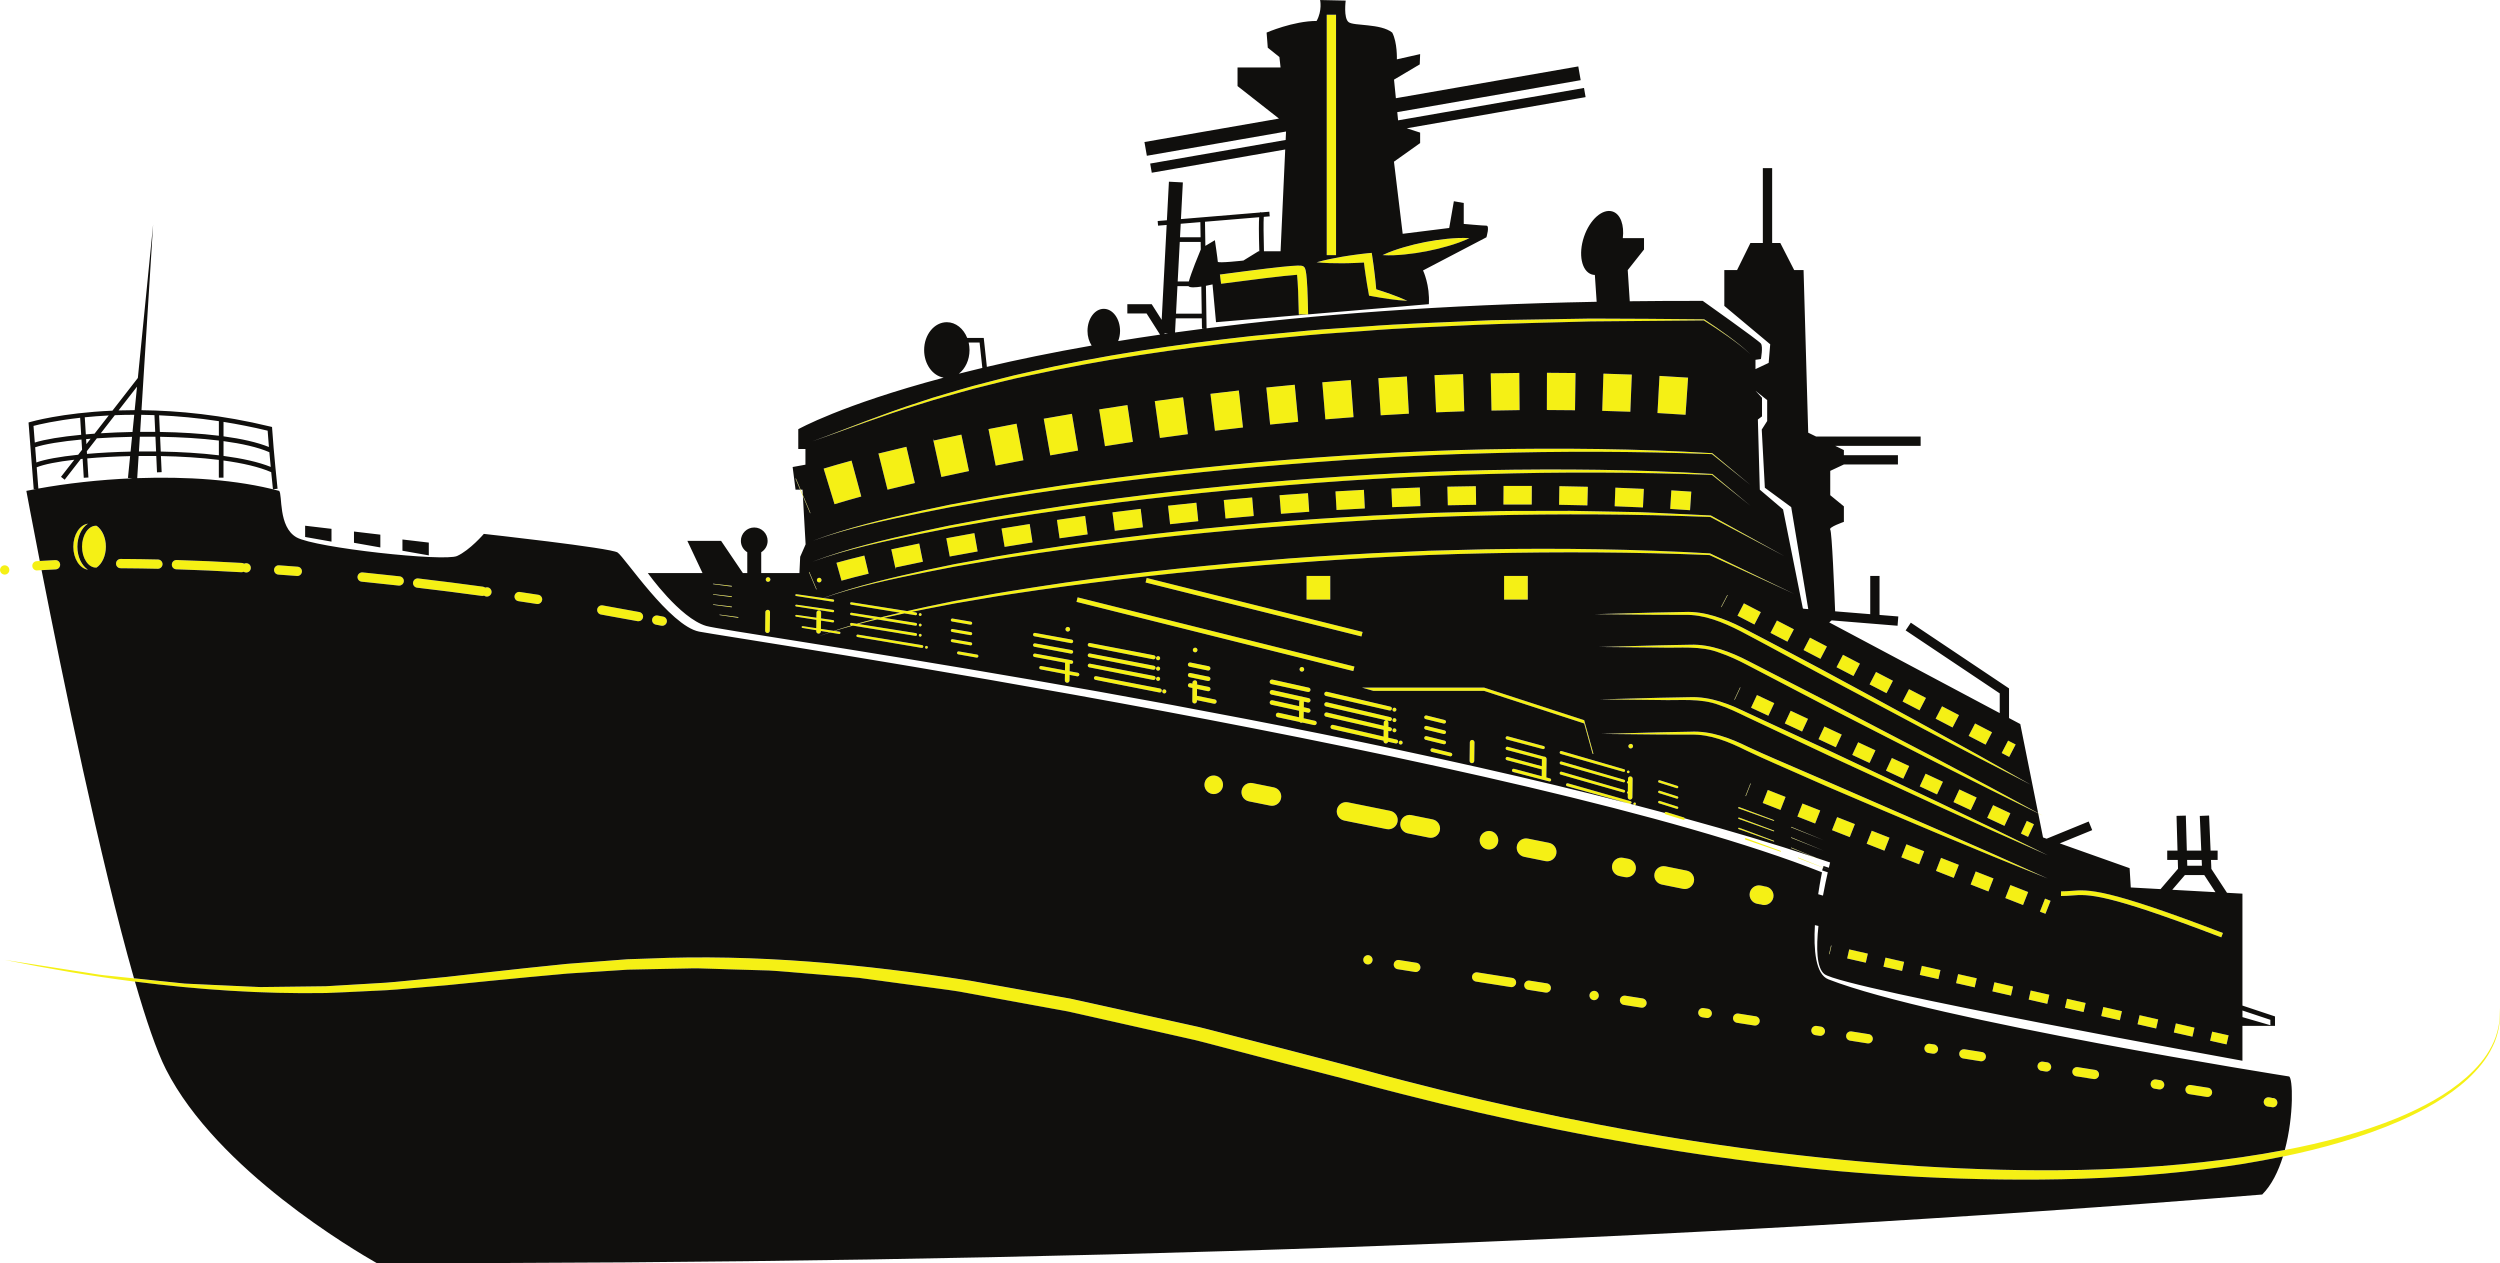 <?xml version="1.0" encoding="UTF-8"?>
<svg version="1.1" viewBox="0 0 834.47 421.63" xml:space="preserve" xmlns="http://www.w3.org/2000/svg"><path d="m741.43 312.86 0.555-1.449c-39.156-14.973-44.74-14.531-50.656-14.056-1.04 0.081-2.111 0.149-3.385 0.157l-0.012 1.552c1.336-9e-3 2.447-0.077 3.521-0.163 5.731-0.452 11.151-0.888 49.977 13.959m-305.33-112.72h7.909v-7.905h-7.909zm65.932 0h7.908v-7.905h-7.908zm-119.67-5.713 72.065 18.015 0.377-1.504-72.065-18.019zm69.724 28.059-92.397-23.1-0.377 1.508 92.399 23.101zm76.681 17.901-33.388-10.871h-40.764l3.816 1.093h36.948l33.388 10.871 2.779 10.071 0.327 0.095zm103.05-13.164-5.636-2.933-2.159 4.145 5.652 2.936zm22.052 11.463-5.652-2.936-2.143 4.131 5.652 2.935zm18.916 9.813-2.516-1.289-2.143 4.131 2.499 1.304zm-29.941-15.544-5.653-2.935-2.143 4.131 5.653 2.933zm-33.061-17.175-5.652-2.936-2.145 4.128 5.64 2.936zm11.024 5.728-5.652-2.948-2.157 4.145 5.652 2.935zm44.089 22.907-5.653-2.935-2.144 4.131 5.653 2.935zm-77.165-40.097-5.652-2.936-2.143 4.133 5.651 2.935zm5.373 2.793-2.143 4.132 5.636 2.937 2.159-4.133zm-16.571-8.523-2.08 4.007 0.139 0.063 2.081-3.993zm71.979 62.351-5.777-2.688-1.956 4.224 5.761 2.687zm-22.519-10.499-5.776-2.687-1.971 4.224 5.776 2.687zm11.259 5.249-5.776-2.687-1.971 4.224 5.776 2.687zm33.776 15.761-5.761-2.701-1.971 4.224 5.761 2.685zm-56.292-26.259-5.776-2.704-1.973 4.225 5.777 2.701zm-33.807-15.685-0.14-0.061-1.911 4.083 0.14 0.063zm97.973 45.609-2.392-1.119-1.956 4.225 2.376 1.117zm-86.685-40.421-5.776-2.704-1.971 4.224 5.776 2.688zm11.259 5.248-5.776-2.703-1.971 4.225 5.776 2.7zm56.293 26.259-5.776-2.701-1.956 4.224 5.761 2.687zm-43.216 53.716 6.212 1.413 0.683-3.028-6.212-1.413zm96.933 21.957 6.211 1.415 0.683-3.029-6.211-1.412zm12.112 2.751 6.212 1.396 0.683-3.012-6.212-1.413zm-96.932-21.959 6.211 1.413 0.683-3.028-6.211-1.413zm24.24 5.496 6.212 1.399 0.684-3.029-6.213-1.396zm-12.112-2.747 6.211 1.397 0.684-3.028-6.212-1.399zm24.225 5.481 6.212 1.413 0.683-3.028-6.212-1.415zm36.352 8.244 6.212 1.399 0.684-3.028-6.211-1.397zm-24.239-5.497 6.211 1.415 0.684-3.029-6.213-1.412zm12.127 2.751 6.212 1.397 0.684-3.029-6.212-1.397zm48.452 10.977 5.483 1.227 0.681-3.025-5.48-1.228zm-127.2-28.899 0.156 0.031 0.652-2.872-0.156-0.032zm43.312-29.8-5.856-2.299-0.077-0.031-1.692 4.348 5.853 2.297 0.079 0.016zm-11.571-4.535-5.855-2.297-0.077-0.017-1.692 4.332 5.853 2.3 0.079 0.016zm23.139 9.068-5.855-2.296-0.076-0.033-1.695 4.348 5.856 2.3 0.076 0.029zm-46.261-18.137-5.855-2.299-0.077-0.016-1.709 4.333 5.872 2.299 0.061 0.016zm11.555 4.535-5.856-2.299-0.063-0.031-1.707 4.348 5.856 2.299 0.076 0.015zm-46.435-18.123-1.644 4.193 0.155 0.063 1.631-4.193zm92.711 36.26-5.853-2.297-0.08-0.016-1.692 4.333 5.856 2.297 0.061 0.016zm3.929 6.555 1.848 0.715 1.708-4.333-1.849-0.731zm-90.831-40.609-1.693 4.333 5.855 2.296 0.08 0.017 1.691-4.332-5.853-2.3zm17.503 6.848-5.856-2.299-0.076-0.031-1.693 4.348 5.853 2.3 0.077 0.013zm-63.391-11.397c-0.435 0-0.776 0.34-0.776 0.76l-0.012 0.835-0.011 0.8-0.032 2.619-8e-3 0.767-0.016 1.191c0 0.435 0.341 0.793 0.776 0.793 0.42 0 0.777-0.343 0.777-0.761l0.077-6.212c0-0.435-0.341-0.791-0.776-0.791m-0.652-10.111c0 0.435 0.341 0.792 0.761 0.792h0.015c0.419 0 0.777-0.343 0.777-0.76 0-0.217-0.079-0.404-0.219-0.56-0.419-0.433-1.32-0.108-1.335 0.528m-28.171 11.276h0.016c0.435 0 0.776-0.344 0.776-0.763v-0.049l0.077-6.163c0-0.435-0.341-0.776-0.776-0.792l-0.112 0.024c-0.377 0.057-0.664 0.371-0.664 0.753l-1e-3 0.12-0.029 2.319-0.013 1.071-0.028 2.256-7e-3 0.447c0 0.419 0.341 0.777 0.761 0.777m-23.977-13.34c-0.42 0-0.776 0.356-0.776 0.776l-0.077 6.212c0 0.417 0.341 0.776 0.76 0.776h0.017c0.417 0 0.776-0.343 0.776-0.76l0.076-6.213c0-0.42-0.341-0.776-0.776-0.791m-28.013-0.757 0.027-2.247 0.017-1.352 0.017-1.437c0-0.307-0.187-0.577-0.453-0.708l-0.324-0.084-0.023 4e-3c-0.409 0.015-0.753 0.36-0.753 0.772l-0.013 1.092-0.016 1.359-0.029 2.244-0.016 1.372-1e-3 0.145c0 0.419 0.341 0.776 0.759 0.776h0.017c0.353 0 0.652-0.251 0.739-0.581l0.037-0.18zm-28.249-5.704 9e-3 -0.759 0.027-2.18 0.02-1.505 0.024-1.784-0.023-0.108c-0.023-0.159-0.083-0.308-0.196-0.435-0.14-0.14-0.341-0.233-0.559-0.233-0.272 0-0.5 0.151-0.639 0.364-0.076 0.119-0.133 0.248-0.137 0.396l-0.019 1.453-0.02 1.516-0.027 2.175-0.015 1.069c0 0.192 0.077 0.361 0.191 0.499 0.14 0.168 0.345 0.283 0.587 0.292 0.129 0 0.247-0.037 0.352-0.091 0.249-0.127 0.424-0.375 0.424-0.669m0.201-17.083c0.017-0.435-0.325-0.793-0.776-0.793-0.419 0-0.76 0.345-0.777 0.763 0 0.435 0.344 0.792 0.777 0.792 0.436 0 0.776-0.341 0.776-0.761m-35.62-6.459c0.011-0.423-0.329-0.776-0.765-0.776-0.433 0-0.777 0.339-0.788 0.76 0 0.432 0.339 0.777 0.776 0.792 0.433 0 0.777-0.36 0.777-0.776m-0.155 12.987 0.02-1.464 9e-3 -0.653c0-0.201-0.079-0.403-0.219-0.544-0.433-0.451-1.321-0.107-1.333 0.529l-7e-3 0.356-0.015 1.455-0.043 4.401c-0.016 0.201 0.064 0.403 0.216 0.557 0.14 0.14 0.343 0.22 0.544 0.22h0.016c0.42 0 0.761-0.344 0.761-0.763l3e-3 -0.343 0.019-1.451zm-144.08-25.659-0.079 6.211c0 0.433 0.343 0.792 0.763 0.792h0.013c0.419 0 0.776-0.341 0.776-0.761l0.08-6.212c0-0.219-0.08-0.403-0.235-0.559-0.433-0.449-1.319-0.093-1.319 0.529m0.9-11.632c-0.433 0-0.776 0.339-0.776 0.776 0 0.204 0.079 0.404 0.216 0.543 0.143 0.156 0.344 0.233 0.545 0.233h0.015c0.419 0 0.763-0.341 0.776-0.76 0-0.435-0.34-0.777-0.776-0.792m16.291 0.961c0 0.219 0.076 0.407 0.219 0.561 0.156 0.139 0.34 0.233 0.557 0.233 0.436 0 0.777-0.344 0.777-0.765 0-0.215-0.077-0.399-0.219-0.556-0.139-0.139-0.34-0.231-0.559-0.231-0.417 0-0.761 0.339-0.776 0.757m1.396 13.523 9e-3 -0.728 0.023-1.893c0-0.216-0.076-0.401-0.216-0.557-0.156-0.14-0.34-0.232-0.56-0.232-0.421 0-0.777 0.34-0.777 0.757l-0.02 1.707-9e-3 0.703-0.035 2.784-8e-3 0.677-4e-3 0.341c0 0.219 0.076 0.407 0.216 0.561 0.156 0.14 0.344 0.233 0.561 0.233 0.419 0 0.776-0.344 0.776-0.776l1e-3 -0.104 8e-3 -0.697zm82.997 14.353 8e-3 -0.576c0-0.216-0.079-0.401-0.219-0.559-0.155-0.155-0.34-0.231-0.559-0.231-0.417 0-0.776 0.34-0.776 0.761l-4e-3 0.313-0.032 2.557-0.016 1.207-0.027 2.133c0 0.433 0.343 0.792 0.777 0.792 0.417 0 0.776-0.341 0.776-0.776l0.024-1.856 0.015-1.212zm0.132-11.447c0-0.219-0.079-0.401-0.216-0.557-0.156-0.14-0.345-0.233-0.56-0.233-0.42 0-0.777 0.34-0.777 0.761 0 0.219 0.079 0.404 0.216 0.559 0.141 0.141 0.344 0.233 0.561 0.233 0.419 0 0.776-0.343 0.776-0.763m253.75 80.479-0.619-0.249-1.783-0.713-8.293-3.323h-4e-3l-0.113 0.053 0.055 0.115 8.344 3.195 1.793 0.684zm-27.011-10.08 0.14 0.281 10.273 3.563 0.176-0.083-0.081-0.176-10.223-3.724-7e-3 -1e-3 -0.279 0.14m0.14 0.281-0.14-0.281 0.279-0.14 7e-3 1e-3 -1.465-0.517-4e-3 -1e-3c-0.123-0.041-0.253 0.025-0.296 0.148-0.04 0.121 0.027 0.256 0.148 0.296zm-21.941-7.859-5.933-1.852-4e-3 -1e-3c-0.217-0.065-0.447 0.057-0.511 0.276l3e-3 0.039c-0.037 0.203 0.069 0.409 0.272 0.469l5.939 1.821c0.209 0.063 0.431-0.053 0.492-0.259l-0.019-0.22c-0.036-0.121-0.105-0.231-0.239-0.273m-16.027-4.581c0-0.244-0.199-0.44-0.44-0.44-0.241 0-0.44 0.196-0.44 0.44 0 0.147 0.088 0.259 0.2 0.337l0.24 0.1 0.056-0.021c0.212-0.031 0.384-0.195 0.384-0.416m-1.5-0.316c0.065-0.235-0.071-0.481-0.305-0.548l-20.915-5.967h-3e-3c-0.268-0.076-0.544 0.08-0.617 0.348-0.075 0.264 0.08 0.54 0.347 0.616l8e-3 1e-3 20.599 5.759 0.333 0.093 7e-3 3e-3 0.021-3e-3c0.228 0.052 0.46-0.076 0.525-0.303m-27.216-8.155-1.221-0.325v0.049c0 0.419-0.341 0.763-0.776 0.763h-0.016c-0.42 0-0.761-0.359-0.761-0.777l7e-3 -0.447-7.744-2.069-7e-3 -1e-3c-0.293-0.075-0.591 0.103-0.664 0.396-0.075 0.292 0.103 0.589 0.396 0.664l10.517 2.747c0.275 0.072 0.56-0.089 0.635-0.365 0.075-0.276-0.089-0.56-0.365-0.633m-11.183-2.412c0.073-0.293 0.371-0.471 0.664-0.396l7e-3 1e-3 -1.503-0.395h-4e-3c-0.295-0.076-0.593 0.101-0.669 0.397-0.077 0.293 0.101 0.595 0.397 0.671l1.504 0.385c-0.293-0.075-0.471-0.372-0.396-0.664m-21.908-6.156-6.035-1.485-5e-3 -1e-3c-0.337-0.079-0.673 0.129-0.755 0.464-0.077 0.337 0.129 0.675 0.467 0.753l6.039 1.452c0.324 0.077 0.656-0.121 0.735-0.447 0.08-0.327-0.12-0.656-0.445-0.736m-16.757-4.053c-0.363 0-0.655 0.293-0.655 0.657 0 0.36 0.292 0.653 0.655 0.653 0.36 0 0.653-0.293 0.653-0.653 0-0.364-0.293-0.657-0.653-0.657m-1.363-0.34-2.793-0.649-0.016 1.175-0.037 0.18 2.548 0.577c0.351 0.079 0.711-0.139 0.792-0.493 0.083-0.353-0.137-0.708-0.493-0.789m-21.188-4.912-0.011-1e-3c-0.387-0.083-0.767 0.161-0.851 0.548-0.085 0.387 0.161 0.769 0.548 0.853l17.141 3.877 0.016-1.372zm-6.061-1.363-3.784-0.837-9e-3 0.759c0 0.295-0.175 0.543-0.424 0.669l3.901 0.84c0.395 0.085 0.787-0.163 0.875-0.556 0.087-0.396-0.163-0.788-0.559-0.875m-5.332-1.179-5.284-1.169-8e-3 -1e-3c-0.412-0.088-0.815 0.177-0.904 0.589-0.085 0.411 0.179 0.816 0.591 0.903l5.781 1.247c-0.113-0.137-0.191-0.307-0.191-0.499zm-6.196-0.581c0.089-0.412 0.492-0.677 0.904-0.589l8e-3 1e-3 -1.519-0.329-4e-3 -3e-3c-0.413-0.089-0.82 0.177-0.908 0.591-0.088 0.415 0.175 0.82 0.589 0.909l1.52 0.323c-0.412-0.087-0.676-0.492-0.591-0.903m-21.888-5.364-5.979-1.208-0.019 1.451 5.705 1.184 3e-3 1e-3c0.395 0.081 0.78-0.173 0.86-0.569 0.08-0.395-0.176-0.779-0.571-0.859m-16.884-3.365c-0.377 0-0.685 0.307-0.685 0.683 0 0.377 0.308 0.684 0.685 0.684 0.377 0 0.684-0.307 0.684-0.684 0-0.376-0.307-0.683-0.684-0.683m-1.391-0.285-21.352-4.108c-0.333-0.061-0.663 0.159-0.725 0.495-0.064 0.336 0.156 0.663 0.493 0.725l21.32 4.219 7e-3 3e-3c0.369 0.069 0.727-0.171 0.796-0.54 0.071-0.368-0.169-0.724-0.539-0.793m-38.145-7.221c-0.313-0.056-0.613 0.149-0.672 0.461-0.057 0.313 0.148 0.612 0.464 0.671l3e-3 1e-3 6.579 1.249 0.016-1.207zm10.687 1.971-2.748-0.507-0.015 1.212 2.54 0.484h4e-3c0.329 0.06 0.645-0.157 0.704-0.487 0.061-0.328-0.155-0.643-0.485-0.703m-11.359-1.509c0.059-0.312 0.359-0.517 0.672-0.461l-1.528-0.279c-0.308-0.056-0.605 0.149-0.664 0.457-0.057 0.311 0.149 0.609 0.457 0.668l1.527 0.285c-0.316-0.059-0.521-0.357-0.464-0.671m0.467 0.672-3e-3 -1e-3zm-22.725-5.227-6.117-1.063c-0.271-0.045-0.529 0.135-0.577 0.405-0.045 0.271 0.135 0.528 0.404 0.576l6.112 1.093h3e-3c0.279 0.049 0.545-0.139 0.593-0.417 0.049-0.28-0.139-0.548-0.417-0.595m-16.915-2.896c-0.259 0-0.469 0.211-0.469 0.469 0 0.259 0.211 0.467 0.469 0.467 0.259 0 0.469-0.208 0.469-0.467 0-0.259-0.211-0.469-0.469-0.469m-1.448-0.251-21.456-3.523c-0.221-0.035-0.433 0.115-0.468 0.336-0.036 0.223 0.117 0.431 0.337 0.468l21.429 3.635h5e-3c0.255 0.044 0.493-0.128 0.536-0.383 0.04-0.252-0.131-0.492-0.384-0.533m-33.768-5.428-8e-3 0.697 2.863 0.472 0.143 0.027 3.057 0.507h7e-3c0.216 0.032 0.413-0.116 0.445-0.328 0.032-0.213-0.113-0.413-0.327-0.443l-1.608-0.247-0.223-0.031zm-4.569-0.691c-0.169-0.024-0.328 0.091-0.353 0.26-0.029 0.169 0.088 0.328 0.257 0.356l3.107 0.516 8e-3 -0.677zm-0.353 0.26c0.025-0.169 0.184-0.284 0.353-0.26l-1.535-0.227c-0.16-0.023-0.312 0.087-0.337 0.248-0.029 0.164 0.081 0.319 0.245 0.344l1.531 0.251c-0.169-0.028-0.287-0.187-0.257-0.356m-22.705-3.532-6.149-0.817-0.095 0.071 0.071 0.095 6.137 0.911 1e-3 1e-3 0.148-0.113-0.113-0.147m351.54 76.941-0.116 0.053 0.055 0.115 7.593 2.992 3.267 1.287-2.504-1.032-8.292-3.415zm-5.785-2.26-10.192-3.811-7e-3 -1e-3 -0.283 0.14 0.14 0.283 10.244 3.648 0.177-0.083-0.08-0.176m-10.481-3.672 0.283-0.14-1.455-0.528-4e-3 -1e-3c-0.121-0.041-0.255 0.024-0.297 0.147-0.041 0.121 0.024 0.255 0.147 0.299l1.467 0.507-0.14-0.283m-21.74-7.739-5.923-1.893-5e-3 -1e-3c-0.216-0.067-0.445 0.056-0.511 0.272-0.067 0.216 0.055 0.445 0.271 0.512l5.928 1.859c0.205 0.065 0.427-0.048 0.495-0.255 0.067-0.205-0.049-0.427-0.255-0.493m-16.879-4.689c0 0.189 0.135 0.32 0.301 0.383l8e-3 -0.767c-0.171 0.06-0.309 0.195-0.309 0.384m-0.923-0.869-20.881-6.081h-3e-3c-0.265-0.076-0.543 0.077-0.619 0.344-0.077 0.267 0.077 0.544 0.344 0.619l9e-3 3e-3 20.899 5.965 7e-3 3e-3c0.235 0.067 0.479-0.068 0.548-0.303 0.067-0.236-0.067-0.481-0.304-0.549m-37.368-10.601-7e-3 -3e-3c-0.293-0.076-0.592 0.1-0.668 0.393-0.073 0.293 0.103 0.589 0.396 0.665l10.16 2.703 0.013-1.071zm-0.675 0.391c0.076-0.293 0.375-0.469 0.668-0.393l7e-3 3e-3 -1.501-0.401-4e-3 -1e-3c-0.295-0.076-0.596 0.1-0.672 0.395-0.076 0.295 0.1 0.595 0.395 0.672l1.504 0.392c-0.293-0.076-0.469-0.372-0.396-0.665m-21.437-5.501c0.079-0.327-0.119-0.657-0.445-0.74l-6.031-1.504-5e-3 -1e-3c-0.336-0.08-0.673 0.128-0.753 0.463-0.081 0.339 0.127 0.675 0.463 0.755l6.032 1.472c0.327 0.077 0.657-0.119 0.74-0.444m-17.192-4.841c-0.361 0-0.656 0.293-0.656 0.653 0 0.363 0.295 0.655 0.656 0.655 0.361 0 0.655-0.292 0.655-0.655 0-0.36-0.293-0.653-0.655-0.653m-1.664 0.937c0.353 0.079 0.715-0.139 0.796-0.492 0.083-0.355-0.136-0.709-0.491-0.792l-0.676-0.159-0.017 1.352zm-20.872-6.244-3e-3 -1e-3c-0.387-0.088-0.771 0.153-0.86 0.54-0.089 0.385 0.153 0.771 0.54 0.857l7e-3 1e-3 19.252 4.401 0.016-1.359zm-6.377 0.056c0.393 0.087 0.785-0.163 0.875-0.556 0.085-0.396-0.161-0.787-0.557-0.876l-1.676-0.372-0.02 1.505zm-10.295-3.795-8e-3 -3e-3c-0.413-0.087-0.817 0.176-0.903 0.588-0.089 0.413 0.175 0.817 0.588 0.904l7.691 1.671 0.02-1.516zm-0.911 0.585c0.085-0.412 0.489-0.675 0.903-0.588l-1.509-0.332h-4e-3c-0.413-0.088-0.823 0.176-0.909 0.589-0.091 0.415 0.175 0.82 0.589 0.911l1.519 0.324c-0.413-0.087-0.677-0.491-0.588-0.904m-22.18-3.956 5e-3 1e-3c0.396 0.08 0.779-0.173 0.859-0.568 0.081-0.395-0.173-0.78-0.569-0.859l-3.877-0.788-0.02 1.464zm-5.793-2.66c-0.384-0.077-0.759 0.171-0.839 0.555-0.081 0.385 0.168 0.763 0.553 0.84l0.932 0.195 0.015-1.455zm-10.795-2.135c-0.379 0-0.684 0.305-0.684 0.683 0 0.377 0.305 0.683 0.684 0.683 0.375 0 0.681-0.305 0.681-0.683 0-0.377-0.307-0.683-0.681-0.683m-1.647 1.048c0.367 0.071 0.724-0.172 0.792-0.539 0.072-0.369-0.171-0.725-0.537-0.795l-21.355-4.093c-0.337-0.061-0.665 0.16-0.729 0.495-0.063 0.339 0.16 0.663 0.496 0.727l21.321 4.203zm-28.636-6.821c0.219 0 0.404 0.076 0.559 0.231 0.14 0.157 0.219 0.343 0.219 0.559l-8e-3 0.576 0.435 0.083h5e-3c0.328 0.061 0.645-0.157 0.705-0.487 0.06-0.328-0.157-0.641-0.488-0.703l-10.691-1.952c-0.309-0.056-0.613 0.149-0.671 0.463-0.056 0.312 0.151 0.612 0.464 0.669l8.691 1.636 4e-3 -0.313c0-0.421 0.359-0.761 0.776-0.761m-9.935-1.231c0.057-0.313 0.361-0.519 0.671-0.463l-1.528-0.276c-0.307-0.055-0.605 0.149-0.66 0.459-0.059 0.311 0.145 0.609 0.457 0.667l1.524 0.283c-0.313-0.057-0.52-0.357-0.464-0.669m-22.444-3.483c0.281 0.047 0.548-0.141 0.593-0.423 0.048-0.28-0.14-0.545-0.421-0.592l-6.121-1.04c-0.268-0.045-0.525 0.136-0.573 0.407-0.045 0.269 0.135 0.527 0.407 0.573l6.113 1.073zm-16.751-2.909c0.26 0 0.471-0.209 0.471-0.468 0-0.259-0.211-0.471-0.471-0.471-0.257 0-0.467 0.212-0.467 0.471 0 0.259 0.209 0.468 0.467 0.468m-22.927-4.588c-0.221-0.033-0.432 0.12-0.465 0.34-0.035 0.223 0.116 0.432 0.34 0.464l0.083 0.016 0.492 0.08 20.873 3.425 9e-3 1e-3c0.252 0.039 0.489-0.135 0.531-0.387 0.04-0.256-0.133-0.495-0.388-0.533l-19.125-3.032-0.579-0.092zm-16.903-2.465c-0.167-0.024-0.324 0.093-0.349 0.259-0.027 0.172 0.092 0.329 0.26 0.357l5.269 0.828 9e-3 -0.703zm10.645 2.305h8e-3c0.215 0.032 0.411-0.117 0.443-0.331 0.029-0.215-0.119-0.411-0.331-0.443l-4.025-0.572-9e-3 0.728zm-10.995-2.047c0.025-0.165 0.183-0.283 0.349-0.259l-1.535-0.215c-0.16-0.021-0.311 0.091-0.336 0.251-0.025 0.164 0.088 0.319 0.252 0.343l1.529 0.237c-0.168-0.028-0.287-0.185-0.26-0.357m-22.773-3.013 0.145-0.113-0.116-0.147-6.163-0.719-0.093 0.073 0.072 0.093 6.151 0.812zm353.73 76.796-0.116 0.053 0.055 0.115 10.86 4.279-10.796-4.447zm-5.785-2.261-10.192-3.809-7e-3 -3e-3 -0.283 0.141 0.14 0.281 10.244 3.648 0.177-0.081-0.08-0.177m-10.481-3.671 0.283-0.141-1.455-0.527-4e-3 -1e-3c-0.121-0.041-0.255 0.025-0.297 0.147-0.041 0.121 0.024 0.256 0.147 0.297l1.467 0.507-0.14-0.281m-21.74-7.74-5.923-1.892-5e-3 -3e-3c-0.216-0.065-0.445 0.057-0.511 0.273-0.067 0.216 0.055 0.444 0.271 0.512l5.928 1.859c0.205 0.067 0.427-0.048 0.495-0.255 0.067-0.207-0.049-0.428-0.255-0.495m-16.879-4.687c0 0.204 0.155 0.349 0.341 0.397l0.011-0.8c-0.193 0.044-0.352 0.193-0.352 0.403m-0.923-0.871-20.881-6.081h-3e-3c-0.265-0.076-0.543 0.077-0.619 0.345-0.077 0.264 0.077 0.541 0.344 0.617l9e-3 3e-3 20.899 5.965 7e-3 3e-3c0.235 0.067 0.479-0.068 0.548-0.304 0.067-0.233-0.067-0.48-0.304-0.548m-26.779-7.704-0.089-0.045-10.5-2.853-7e-3 -1e-3c-0.293-0.076-0.592 0.1-0.668 0.393-0.073 0.292 0.103 0.589 0.396 0.665l10.203 2.715 1e-3 -0.12c0-0.383 0.287-0.696 0.664-0.753m-11.264-2.507c0.076-0.293 0.375-0.469 0.668-0.393l7e-3 1e-3 -1.501-0.4-4e-3 -1e-3c-0.295-0.076-0.596 0.1-0.672 0.393-0.076 0.295 0.1 0.597 0.395 0.672l1.504 0.393c-0.293-0.076-0.469-0.373-0.396-0.665m-21.883-6.241-6.031-1.504-5e-3 -3e-3c-0.336-0.079-0.673 0.128-0.753 0.464-0.081 0.336 0.127 0.675 0.463 0.756l6.032 1.469c0.327 0.08 0.657-0.117 0.74-0.444 0.079-0.325-0.119-0.656-0.445-0.739m-16.747-4.101c-0.361 0-0.656 0.292-0.656 0.652 0 0.364 0.295 0.657 0.656 0.657 0.361 0 0.655-0.293 0.655-0.657 0-0.36-0.293-0.652-0.655-0.652m-2.471 0.751 0.807 0.184c0.353 0.081 0.715-0.137 0.796-0.489 0.083-0.355-0.136-0.709-0.491-0.792l-21.177-4.96-3e-3 -1e-3c-0.387-0.088-0.771 0.153-0.86 0.54-0.089 0.385 0.153 0.769 0.54 0.859l7e-3 1e-3 20.035 4.579 0.023-4e-3 0.324 0.084m-28.555-6.964c0.217 0 0.419 0.093 0.559 0.233 0.113 0.127 0.173 0.276 0.196 0.435l1.357 0.295c0.393 0.087 0.785-0.161 0.875-0.556 0.085-0.396-0.161-0.788-0.557-0.876l-10.612-2.364-8e-3 -1e-3c-0.413-0.085-0.817 0.176-0.903 0.588-0.089 0.413 0.175 0.816 0.588 0.904l7.867 1.707c0.139-0.213 0.367-0.364 0.639-0.364m-9.093-2.247c0.085-0.412 0.489-0.673 0.903-0.588l-1.509-0.331h-4e-3c-0.413-0.089-0.823 0.175-0.909 0.588-0.091 0.415 0.175 0.821 0.589 0.911l1.519 0.324c-0.413-0.088-0.677-0.491-0.588-0.904m-21.885-5.383-6.088-1.233c-0.384-0.077-0.759 0.171-0.839 0.556-0.081 0.384 0.168 0.76 0.553 0.839l6.079 1.265 5e-3 1e-3c0.396 0.08 0.779-0.175 0.859-0.568 0.081-0.395-0.173-0.78-0.569-0.86m-16.883-3.369c-0.379 0-0.684 0.307-0.684 0.685 0 0.376 0.305 0.681 0.684 0.681 0.375 0 0.681-0.305 0.681-0.681 0-0.379-0.307-0.685-0.681-0.685m-22.747-4.377c-0.337-0.061-0.665 0.159-0.729 0.495-0.063 0.337 0.16 0.663 0.496 0.727l21.321 4.203 0.012 1e-3c0.367 0.072 0.724-0.171 0.792-0.537 0.072-0.369-0.171-0.725-0.537-0.797zm-16.8-3.089c-0.309-0.055-0.613 0.152-0.671 0.463-0.056 0.312 0.151 0.613 0.464 0.672l10.675 2.008 5e-3 1e-3c0.328 0.059 0.645-0.159 0.705-0.487 0.06-0.329-0.157-0.645-0.488-0.704zm-0.671 0.463c0.057-0.311 0.361-0.517 0.671-0.463l-1.528-0.275c-0.307-0.055-0.605 0.149-0.66 0.46-0.059 0.311 0.145 0.608 0.457 0.665l1.524 0.284c-0.313-0.059-0.52-0.36-0.464-0.672m-28.56-4.556 6.113 1.072h3e-3c0.281 0.049 0.548-0.141 0.593-0.42 0.048-0.279-0.14-0.545-0.421-0.595l-6.121-1.04c-0.268-0.041-0.525 0.137-0.573 0.408-0.045 0.271 0.135 0.528 0.407 0.575m-10.635-1.835c0.26 0 0.471-0.209 0.471-0.468 0-0.26-0.211-0.469-0.471-0.469-0.257 0-0.467 0.209-0.467 0.469 0 0.259 0.209 0.468 0.467 0.468m-22.927-4.589c-0.221-0.032-0.432 0.123-0.465 0.344-0.035 0.221 0.116 0.429 0.34 0.463l7.779 1.273 0.919 0.153 12.751 2.092h9e-3c0.252 0.041 0.489-0.131 0.531-0.385 0.04-0.255-0.133-0.491-0.388-0.533l-10.676-1.692-1.035-0.164zm-17.252-2.205c-0.027 0.169 0.092 0.329 0.26 0.355l10.735 1.692 8e-3 1e-3c0.215 0.031 0.411-0.119 0.443-0.331 0.029-0.216-0.119-0.412-0.331-0.443l-10.765-1.535c-0.167-0.023-0.324 0.093-0.349 0.26m-1.269 0.119 1.529 0.236c-0.168-0.025-0.287-0.185-0.26-0.355 0.025-0.167 0.183-0.283 0.349-0.26l-1.535-0.212c-0.16-0.023-0.311 0.087-0.336 0.251-0.025 0.161 0.088 0.316 0.252 0.34m-21.508-3.131h4e-3l0.145-0.117-0.116-0.145-6.163-0.717-0.093 0.073 0.072 0.095zm353.73 76.701-0.116 0.053 0.055 0.116 10.86 4.277-10.796-4.447zm-5.785-2.26-10.192-3.811-7e-3 -1e-3 -0.283 0.14 0.14 0.283 10.244 3.648 0.177-0.081-0.08-0.177m-10.481-3.672 0.283-0.14-1.455-0.527-4e-3 -3e-3c-0.121-0.04-0.255 0.024-0.297 0.147-0.041 0.123 0.024 0.256 0.147 0.299l1.467 0.507-0.14-0.283m-21.74-7.739-5.923-1.893-5e-3 -1e-3c-0.216-0.067-0.445 0.056-0.511 0.273-0.067 0.215 0.055 0.444 0.271 0.511l5.928 1.86c0.205 0.064 0.427-0.049 0.495-0.256 0.067-0.205-0.049-0.427-0.255-0.493m-16.439-4.248c0.243 0 0.439-0.197 0.439-0.44 0-0.243-0.196-0.439-0.439-0.439-0.241 0-0.44 0.196-0.44 0.439 0 0.243 0.199 0.44 0.44 0.44m-1.363-1.311-20.881-6.08h-3e-3c-0.265-0.077-0.543 0.076-0.619 0.343-0.077 0.267 0.077 0.544 0.344 0.619l9e-3 4e-3 20.899 5.964 7e-3 4e-3c0.235 0.067 0.479-0.069 0.548-0.304 0.067-0.235-0.067-0.481-0.304-0.549m-37.368-10.601-7e-3 -1e-3c-0.293-0.077-0.592 0.099-0.668 0.392-0.073 0.293 0.103 0.589 0.396 0.667l10.505 2.795c0.275 0.072 0.56-0.088 0.635-0.364 0.077-0.276-0.087-0.56-0.361-0.635zm-0.675 0.391c0.076-0.293 0.375-0.469 0.668-0.392l7e-3 1e-3 -1.501-0.401-4e-3 -1e-3c-0.295-0.075-0.596 0.1-0.672 0.395-0.076 0.295 0.1 0.596 0.395 0.672l1.504 0.393c-0.293-0.077-0.469-0.373-0.396-0.667m-21.883-6.24-6.031-1.505-5e-3 -1e-3c-0.336-0.08-0.673 0.128-0.753 0.463-0.081 0.337 0.127 0.676 0.463 0.755l6.032 1.472c0.327 0.08 0.657-0.119 0.74-0.444 0.079-0.327-0.119-0.657-0.445-0.739m-16.747-4.103c-0.361 0-0.656 0.293-0.656 0.653 0 0.363 0.295 0.656 0.656 0.656 0.361 0 0.655-0.293 0.655-0.656 0-0.36-0.293-0.653-0.655-0.653m-22.859-3.911 7e-3 3e-3 21.188 4.844c0.353 0.08 0.715-0.137 0.796-0.491 0.083-0.355-0.136-0.709-0.491-0.791l-21.177-4.96-3e-3 -1e-3c-0.387-0.089-0.771 0.152-0.86 0.539-0.089 0.385 0.153 0.771 0.54 0.857m-16.357-5.136c-0.413-0.087-0.817 0.176-0.903 0.587-0.089 0.413 0.175 0.817 0.588 0.905l10.617 2.305c0.393 0.085 0.785-0.163 0.875-0.557 0.085-0.396-0.161-0.787-0.557-0.876l-10.612-2.363zm-0.903 0.587c0.085-0.411 0.489-0.673 0.903-0.587l-1.509-0.331h-4e-3c-0.413-0.089-0.823 0.175-0.909 0.588-0.091 0.413 0.175 0.821 0.589 0.909l1.519 0.325c-0.413-0.088-0.677-0.492-0.588-0.905m-21.885-5.381-6.088-1.235c-0.384-0.077-0.759 0.169-0.839 0.555-0.081 0.387 0.168 0.763 0.553 0.84l6.079 1.267 5e-3 1e-3c0.396 0.08 0.779-0.175 0.859-0.569 0.081-0.395-0.173-0.777-0.569-0.859m-16.883-3.369c-0.379 0-0.684 0.305-0.684 0.683 0 0.379 0.305 0.683 0.684 0.683 0.375 0 0.681-0.304 0.681-0.683 0-0.377-0.307-0.683-0.681-0.683m-1.392-0.287-21.355-4.091c-0.337-0.061-0.665 0.159-0.729 0.493-0.063 0.339 0.16 0.663 0.496 0.727l21.321 4.204 0.012 1e-3c0.367 0.072 0.724-0.172 0.792-0.54 0.072-0.368-0.171-0.723-0.537-0.795m-27.464-5.228-10.691-1.953c-0.309-0.055-0.613 0.155-0.671 0.463-0.056 0.312 0.151 0.615 0.464 0.672l10.675 2.008 5e-3 1e-3c0.328 0.06 0.645-0.159 0.705-0.487 0.06-0.329-0.157-0.644-0.488-0.704m-11.361-1.491c0.057-0.308 0.361-0.517 0.671-0.463l-1.528-0.275c-0.307-0.055-0.605 0.149-0.66 0.46-0.059 0.311 0.145 0.608 0.457 0.665l1.524 0.284c-0.313-0.057-0.52-0.36-0.464-0.672m-22.447-3.481h3e-3c0.281 0.047 0.548-0.143 0.593-0.423 0.048-0.279-0.14-0.545-0.421-0.593l-6.121-1.04c-0.268-0.044-0.525 0.137-0.573 0.407-0.045 0.271 0.135 0.529 0.407 0.576zm-16.748-2.909c0.26 0 0.471-0.208 0.471-0.469 0-0.259-0.211-0.467-0.471-0.467-0.257 0-0.467 0.208-0.467 0.467 0 0.261 0.209 0.469 0.467 0.469m-22.927-4.588c-0.221-0.032-0.432 0.12-0.465 0.341-0.035 0.221 0.116 0.432 0.34 0.465l16.352 2.681 1.417 0.232 3.679 0.605h9e-3c0.252 0.04 0.489-0.131 0.531-0.385 0.04-0.256-0.133-0.492-0.388-0.533l-1.313-0.208-1.565-0.248zm-17.252-2.205c-0.027 0.169 0.092 0.327 0.26 0.355l6.104 0.961h3e-3l4.628 0.729 8e-3 1e-3c0.215 0.031 0.411-0.117 0.443-0.331 0.029-0.215-0.119-0.412-0.331-0.443l-3.259-0.464-0.064-9e-3 -7.443-1.061c-0.167-0.023-0.324 0.093-0.349 0.261m-1.269 0.117 1.529 0.237c-0.168-0.028-0.287-0.185-0.26-0.355 0.025-0.168 0.183-0.284 0.349-0.261l-1.535-0.212c-0.16-0.021-0.311 0.088-0.336 0.251-0.025 0.161 0.088 0.317 0.252 0.34m-21.508-3.131h4e-3l0.145-0.116-0.116-0.145-6.163-0.717-0.093 0.073 0.072 0.093zm145.75-27.013-0.075 0.012 0.681 6.168h0.079c2.919-0.328 5.931-0.653 9.255-0.997h0.079l-0.64-6.177-0.075 0.013c-3.403 0.34-6.431 0.668-9.304 0.981m18.605-1.897h-0.077l0.573 6.119 0.079 0.061c2.981-0.276 6.087-0.557 9.271-0.821l0.076-0.016-0.525-6.181h-0.077c-3.076 0.263-6.213 0.543-9.319 0.839m-37.161 4.113h-0.077l0.792 6.168 0.076-0.017c3.371-0.417 6.4-0.792 9.225-1.133h0.077l-0.745-6.181-0.077 0.019c-3.076 0.357-6.195 0.745-9.271 1.145m-55.455 8.635-0.08 0.019 1.153 6.1 0.076-0.012c2.872-0.547 5.948-1.105 9.147-1.663l0.076-0.017-1.087-6.116-0.077 0.013c-2.983 0.531-5.993 1.073-9.208 1.676m-9.192 1.787c-3.217 0.655-6.293 1.307-9.103 1.912l-0.013-0.049-0.125 0.079v0.031l1.46 6.663v-0.652c2.796-0.605 5.823-1.241 9.008-1.893l0.076-0.016-1.227-6.087zm-34.227 15.097-2.377-5.624-0.139 0.063 2.516 5.933zm61.853-20.127-0.08 0.013 1.027 6.12h0.075c3.249-0.543 6.26-1.024 9.181-1.475l0.061-0.017-0.947-6.132-0.08 0.013c-3.169 0.481-6.275 0.981-9.237 1.477m18.492-2.857h-0.076l0.884 6.149 0.08-0.017c3.073-0.449 6.18-0.883 9.205-1.289l0.081-0.013-0.839-6.151h-0.08c-2.98 0.42-6.023 0.84-9.256 1.321m-73.593 14.284-0.076 0.019 1.692 5.993 0.061-0.031c2.593-0.731 5.593-1.507 8.929-2.299l0.063-0.016-1.443-6.04-0.079 0.015c-3.415 0.824-6.489 1.615-9.148 2.359m147.92-22.529h-0.095l0.483 6.212 0.076-0.019c2.967-0.216 5.996-0.451 9.272-0.665h0.076l-0.417-6.199h-0.079c-3.028 0.201-6.165 0.437-9.316 0.671m93.297-3.013-0.093 6.212h0.079c3.105 0.061 6.228 0.123 9.287 0.201h0.077l0.156-6.212h-0.079c-3.075-0.079-6.228-0.139-9.348-0.201zm37.38 1.397-0.373 6.193h0.079c2.373 0.156 4.471 0.281 6.443 0.421l0.093 0.016 0.42-6.212h-0.077c-2.205-0.156-4.396-0.295-6.507-0.419zm-18.681-0.901-0.233 6.211h0.077c2.999 0.108 6.119 0.233 9.287 0.389h0.077l0.295-6.196h-0.079c-3.151-0.155-6.291-0.296-9.347-0.404zm-93.347 1.241-0.077 0.017 0.356 6.193h0.077c3.013-0.184 6.135-0.357 9.288-0.509l0.076-0.019-0.309-6.193h-0.079c-3.197 0.171-6.336 0.34-9.332 0.511m55.981 4.383h0.529c2.764-0.019 5.544-0.019 8.339 0h0.575l0.032-6.212h-0.079c-3.12-0.019-6.228-0.019-9.348 0zm-18.633-5.948h-0.079l0.156 6.211h0.079c2.965-0.064 6.088-0.128 9.284-0.171h0.079l-0.093-6.212h-0.076c-2.904 0.044-5.965 0.092-9.349 0.172m-18.683 0.619h-0.077l0.264 6.211h0.079c3.152-0.139 6.289-0.249 9.285-0.357h0.077l-0.216-6.212-0.079 0.019c-3.123 0.091-6.257 0.215-9.333 0.34m-23.06-35.468h-0.077l1.025 12.392 0.077-0.017c2.981-0.247 6.087-0.496 9.239-0.728h0.079l-0.916-12.391h-0.077c-3.076 0.232-6.229 0.481-9.349 0.744m18.712-1.384h-0.077l0.792 12.412 0.077-0.019c3.261-0.2 6.291-0.369 9.24-0.527l0.076-0.016-0.667-12.408-0.076 0.015c-3.261 0.173-6.415 0.357-9.365 0.543m-28.06 2.204c-3.2 0.296-6.336 0.608-9.333 0.92l-0.079 0.016 1.275 12.359 0.077-0.013c2.997-0.311 6.103-0.623 9.208-0.9l0.079-0.017-1.149-12.283v-0.081zm-37.287 4.196c-2.904 0.371-5.932 0.776-9.285 1.259h-0.079l1.721 12.313 0.08-0.015c2.965-0.419 6.057-0.839 9.179-1.244l0.076-0.015-1.599-12.235h-0.077zm9.3-1.181-0.075 0.016 1.504 12.331 0.079-0.016c3.091-0.372 6.197-0.728 9.193-1.073l0.079-0.012-1.383-12.348-0.079 0.019c-3.215 0.356-6.348 0.727-9.319 1.084m-27.935 3.789c-3.012 0.449-6.101 0.917-9.207 1.413l-0.08 0.016 1.941 12.268 0.079-0.016c3.323-0.512 6.303-0.979 9.161-1.413h0.079l-1.819-12.22-0.015-0.063zm112.11-10.359c-3.107 0.093-6.259 0.219-9.38 0.344l-0.077 0.013 0.528 12.331 0.076 0.08h0.079c2.827-0.125 5.84-0.252 9.179-0.359h0.077l-0.405-12.329v-0.08zm65.641 0.593-0.667 12.328v0.076h0.076c3.06 0.171 6.167 0.359 9.211 0.576h0.077l0.839-12.315 0.015-0.076h-0.077c-2.919-0.201-5.995-0.389-9.395-0.576zm-19.116 11.597v0.079h0.077c2.967 0.079 6.072 0.171 9.224 0.296l0.079 0.013 0.497-12.424h-0.08c-3.06-0.123-6.227-0.229-9.395-0.308zm-27.765-12.579c-3.121 0.031-6.275 0.08-9.381 0.141h-0.076l0.264 12.424h0.077c2.903-0.063 5.932-0.111 9.224-0.156h0.077l-0.109-12.348v-0.076zm9.317-0.045-0.033 12.345 0.08 0.079c2.996 0.013 6.103 0.031 9.239 0.076h0.079l0.169-12.424h-0.076c-3.092-0.031-6.26-0.061-9.381-0.076zm-245.89 46.588-2.48-5.872-0.723-1.707-1.58-3.743-0.14 0.063 1.556 3.68 0.912 2.159 2.455 5.809zm22.873-19.663-0.153-0.107 3.06 12.191 0.077-0.016c2.748-0.697 5.775-1.428 8.976-2.173l0.075-0.016-2.837-12.097-0.08 0.016c-3.213 0.761-6.275 1.489-9.117 2.203m18.36-4.313-0.125-0.623v0.653h-0.019l2.673 12.141 0.076-0.031c3.013-0.651 6.059-1.32 9.053-1.941l0.08-0.013-2.547-12.16-0.08 0.013c-2.888 0.607-5.868 1.244-9.112 1.96m-36.699 9.348-0.077 0.013 3.633 11.879 0.079-0.012c2.548-0.776 5.499-1.632 8.775-2.532l0.075-0.017-3.257-11.987-0.08 0.032c-3.324 0.897-6.397 1.785-9.147 2.624m73.468-16.648-0.076 0.016 2.173 12.237 0.079-0.019c2.889-0.511 5.884-1.021 9.131-1.583h0.076l-2.065-12.252h-0.077c-2.98 0.513-6.009 1.023-9.24 1.6m-18.447 3.461-0.077 0.017 2.391 12.111 0.016 0.079 0.079-0.015c3.227-0.637 6.196-1.211 9.099-1.755l0.076-0.017-2.297-12.205-0.076 0.016c-3.015 0.561-6.12 1.164-9.209 1.769m-237.1 48.574c2.021 0.139 4.099 0.296 6.182 0.451l0.122 0.015c0.808 0 1.477-0.639 1.553-1.447 0.062-0.852-0.573-1.597-1.429-1.66-2.096-0.169-4.191-0.325-6.212-0.464-0.852-0.081-1.597 0.603-1.659 1.443-0.031 0.417 0.107 0.805 0.37 1.133 0.281 0.313 0.654 0.497 1.072 0.529m125.99 16.693c0.604 0.123 1.227 0.232 1.831 0.357l0.312 0.031c0.729 0 1.365-0.528 1.521-1.256 0.156-0.841-0.388-1.665-1.228-1.817-0.62-0.124-1.241-0.249-1.847-0.357-0.823-0.155-1.661 0.403-1.816 1.225-0.08 0.405 0 0.824 0.233 1.164 0.231 0.343 0.587 0.573 0.993 0.653m-199.22-18.945c0.278-0.312 0.419-0.7 0.401-1.119-0.044-0.856-0.758-1.523-1.628-1.475-1.918 0.088-3.612 0.176-5.173 0.283-0.361 0.024-0.723 0.048-1.069 0.076-0.406 0.029-0.794 0.216-1.058 0.524-0.278 0.313-0.402 0.716-0.371 1.135 0.045 0.807 0.729 1.447 1.536 1.447l0.124-0.019c0.464-0.029 0.945-0.063 1.439-0.092 1.458-0.091 3.041-0.177 4.71-0.248 0.419-0.029 0.807-0.201 1.089-0.512m39.162 0.483c7.019 0.217 14.303 0.543 21.696 0.976 0.263 0.017 0.543-0.045 0.777-0.169 0.231 0.153 0.495 0.231 0.759 0.249l0.093 0.013c0.825 0 1.508-0.652 1.552-1.476 0.049-0.853-0.603-1.583-1.459-1.629-0.278-0.033-0.544 0.031-0.79 0.156-0.218-0.14-0.482-0.232-0.763-0.249-7.39-0.433-14.705-0.76-21.755-0.976h-0.049c-0.852 0-1.535 0.648-1.552 1.504-0.014 0.404 0.124 0.807 0.406 1.104 0.295 0.309 0.683 0.479 1.085 0.497m114.14 10.619 0.063 0.017c2.285 0.34 4.301 0.635 6.136 0.931l0.232 0.016c0.776 0 1.415-0.559 1.539-1.321 0.061-0.401-0.032-0.82-0.28-1.147-0.249-0.343-0.608-0.561-1.027-0.623-2.111-0.327-4.177-0.636-6.149-0.931-0.821-0.141-1.628 0.483-1.753 1.304-0.063 0.404 0.031 0.821 0.28 1.149 0.233 0.328 0.572 0.528 0.96 0.604m-120.26-13.896c-3.68-0.093-7.314-0.141-10.792-0.173h-0.98l-0.683-0.013c-0.852 0-1.552 0.697-1.552 1.553 0 0.419 0.156 0.807 0.451 1.101 0.281 0.293 0.669 0.451 1.089 0.451 0.512 0.015 1.023 0.015 1.552 0.015 3.526 0.031 7.175 0.079 10.84 0.172h0.031c0.839 0 1.535-0.684 1.567-1.521 0.017-0.856-0.667-1.571-1.522-1.584m86.5 9.409c6.988 0.823 14.24 1.739 21.539 2.733 0.277 0.045 0.541 0.015 0.791-0.093 0.219 0.169 0.483 0.281 0.745 0.311l0.219 0.015c0.776 0 1.428-0.575 1.536-1.333 0.048-0.42-0.045-0.824-0.296-1.152-0.247-0.34-0.619-0.541-1.024-0.603-0.279-0.032-0.543 0-0.807 0.093-0.217-0.155-0.467-0.267-0.745-0.312-7.205-0.977-14.475-1.908-21.6-2.749-0.856-0.093-1.616 0.528-1.724 1.365-0.093 0.857 0.509 1.633 1.367 1.725m-18.497-2.001c0.483 0.06 0.964 0.107 1.459 0.152h0.08c3.696 0.376 7.328 0.764 10.791 1.152h0.172c0.793 0 1.46-0.591 1.552-1.384 0.092-0.839-0.529-1.616-1.381-1.709-3.494-0.388-7.036-0.759-10.825-1.147l-0.589-0.063c-0.327-0.031-0.639-0.063-0.965-0.095-0.852-0.077-1.597 0.545-1.691 1.397-0.078 0.855 0.544 1.616 1.396 1.696m79.868 10.961 0.201 0.029c0.451 0.095 0.884 0.173 1.335 0.249 3.449 0.607 7.036 1.259 10.684 1.941l0.279 0.019c0.747 0 1.384-0.532 1.523-1.26 0.079-0.405 0-0.824-0.248-1.164-0.233-0.341-0.591-0.575-0.993-0.652-3.665-0.685-7.269-1.337-10.701-1.941-0.512-0.093-1.025-0.187-1.535-0.279-0.839-0.139-1.647 0.432-1.801 1.271-0.063 0.407 0.013 0.808 0.261 1.151 0.233 0.34 0.591 0.575 0.996 0.636m-198.6-13.385c0.824-0.233 1.291-1.101 1.058-1.927-0.218-0.76-1.041-1.257-1.818-1.085l-0.11 0.032c-0.821 0.232-1.289 1.101-1.055 1.921 0.185 0.652 0.808 1.121 1.491 1.121 0.14 0 0.295-0.017 0.433-0.063m585.68 104.37c-0.187 0.077-0.356 0.171-0.528 0.295-0.169 0.109-0.325 0.233-0.48 0.372-0.576 0.576-0.901 1.383-0.901 2.207 0 0.823 0.325 1.599 0.901 2.189 0.317 0.317 0.695 0.551 1.103 0.705 0.347 0.133 0.717 0.211 1.101 0.211 0.824 0 1.6-0.325 2.189-0.916 0.591-0.591 0.919-1.367 0.919-2.189 0-0.203-0.017-0.404-0.063-0.607-0.048-0.201-0.095-0.403-0.172-0.589-0.093-0.187-0.187-0.357-0.296-0.527-0.107-0.172-0.247-0.328-0.388-0.484-0.536-0.537-1.277-0.852-2.039-0.893-0.255-0.011-0.505 5e-3 -0.756 0.055-0.201 0.033-0.403 0.095-0.591 0.172m-1.195 5.56 0.885 0.169c0.131 0.031 0.268 0.032 0.404 0.039-0.408-0.155-0.785-0.388-1.103-0.705-0.576-0.591-0.901-1.367-0.901-2.189 0-0.824 0.325-1.631 0.901-2.207 0.155-0.139 0.311-0.263 0.48-0.372 0.172-0.124 0.341-0.217 0.528-0.295 0.188-0.077 0.389-0.139 0.591-0.172 0.251-0.049 0.501-0.065 0.756-0.055-0.141-0.049-0.281-0.101-0.431-0.131l-0.884-0.171c-1.647-0.343-3.324 0.777-3.649 2.421-0.343 1.679 0.745 3.324 2.423 3.667m-77.724-15.669 7.067 1.429c0.201 0.029 0.403 0.061 0.604 0.061 1.476 0 2.749-1.057 3.045-2.501 0.34-1.676-0.745-3.323-2.439-3.665l-7.052-1.411c-1.676-0.343-3.336 0.776-3.664 2.421-0.341 1.677 0.745 3.323 2.439 3.665m-12.377-2.501c0.203 0.047 0.421 0.063 0.623 0.063 1.476 0 2.748-1.04 3.043-2.484 0.325-1.677-0.761-3.324-2.439-3.665-1.644-0.325-3.323 0.792-3.648 2.439-0.173 0.807-0.017 1.631 0.451 2.329 0.464 0.683 1.164 1.165 1.971 1.319m58.312 11.757 7.067 1.428c0.203 0.029 0.404 0.063 0.607 0.063 1.475 0 2.747-1.057 3.043-2.501 0.172-0.807 0-1.645-0.451-2.329-0.465-0.7-1.164-1.164-1.972-1.319l-7.081-1.429c-1.661-0.343-3.323 0.776-3.648 2.423-0.343 1.692 0.744 3.323 2.436 3.665m-14.147-2.843 1.768 0.356c0.204 0.033 0.405 0.063 0.624 0.063 1.475 0 2.748-1.056 3.043-2.5 0.032-0.203 0.063-0.419 0.063-0.621-0.016-1.475-1.057-2.747-2.5-3.044l-1.771-0.341c-1.661-0.341-3.323 0.777-3.649 2.423-0.341 1.679 0.747 3.323 2.423 3.665m-91.865-18.524 1.767 0.356 8e-3 3e-3 12.359 2.491c0.208 0.041 0.415 0.061 0.617 0.061 1.448 0 2.745-1.019 3.043-2.492 0.339-1.681-0.751-3.32-2.432-3.659l-12.359-2.492-8e-3 -3e-3 -1.767-0.356c-1.691-0.333-3.317 0.749-3.659 2.431-0.339 1.683 0.748 3.32 2.431 3.66m21.2 4.273 7.068 1.424c0.207 0.041 0.415 0.061 0.617 0.061 1.448 0 2.745-1.017 3.041-2.492 0.339-1.681-0.749-3.32-2.431-3.66l-7.067-1.424c-1.685-0.336-3.321 0.751-3.66 2.431-0.337 1.683 0.752 3.32 2.431 3.66m-53.004-10.683 7.068 1.423c0.207 0.041 0.412 0.061 0.617 0.061 1.448 0 2.745-1.019 3.041-2.492 0.339-1.681-0.749-3.32-2.431-3.659l-7.067-1.425c-1.691-0.332-3.321 0.752-3.659 2.431-0.339 1.683 0.751 3.321 2.429 3.661m-13.948-3.345c0.588 0.591 1.365 0.916 2.205 0.916 0.821 0 1.597-0.325 2.188-0.916 0.295-0.296 0.512-0.637 0.665-1.009 0.157-0.373 0.235-0.777 0.235-1.18 0-0.824-0.325-1.629-0.9-2.205-0.731-0.713-1.8-1.04-2.812-0.839-0.187 0.029-0.388 0.092-0.575 0.171-0.184 0.079-0.371 0.171-0.527 0.28-0.171 0.125-0.34 0.248-0.48 0.388-0.576 0.576-0.9 1.381-0.9 2.205 0 0.403 0.075 0.807 0.231 1.18 0.157 0.372 0.372 0.713 0.669 1.009m354.58 102.82c-0.28 0.295-0.451 0.699-0.451 1.103 0 0.419 0.155 0.808 0.451 1.103 0.137 0.136 0.297 0.235 0.469 0.311 0.196 0.088 0.408 0.14 0.633 0.14 0.419 0 0.807-0.156 1.103-0.451 0.293-0.295 0.449-0.684 0.449-1.103 0-0.404-0.171-0.808-0.449-1.103-0.335-0.333-0.823-0.489-1.283-0.433-0.14 0.017-0.28 0.048-0.409 0.108-0.203 0.077-0.359 0.187-0.513 0.325m-189.35-27.395 1.444 0.219 0.251 0.031c0.759 0 1.411-0.557 1.535-1.32l0.017-0.232c0-0.763-0.56-1.431-1.32-1.539l-1.444-0.232c-0.855-0.124-1.648 0.449-1.769 1.288-0.08 0.42 0.029 0.824 0.277 1.165 0.232 0.325 0.591 0.544 1.009 0.62m37.752 5.965 1.444 0.217 0.248 0.015c0.763 0 1.415-0.544 1.539-1.304l0.015-0.235c0-0.759-0.56-1.428-1.319-1.536l-1.445-0.233c-0.853-0.125-1.645 0.451-1.785 1.289-0.124 0.855 0.451 1.645 1.304 1.787m-74.059-11.695 0.248 0.016c0.776 0 1.413-0.56 1.539-1.32 0.061-0.405-0.047-0.808-0.28-1.149-0.249-0.34-0.605-0.559-1.025-0.621-0.823-0.124-1.629 0.467-1.771 1.288-0.139 0.855 0.451 1.648 1.289 1.787m149.56 23.604 1.443 0.233 0.248 0.015c0.763 0 1.415-0.543 1.539-1.304l0.015-0.248c0-0.745-0.56-1.413-1.304-1.536l-1.46-0.219c-0.824-0.124-1.645 0.449-1.769 1.288-0.063 0.405 0.029 0.823 0.279 1.151 0.233 0.34 0.589 0.56 1.011 0.62m-63.888-10.077 5.807 0.915 0.249 0.016c0.761 0 1.399-0.559 1.523-1.304 0.06-0.419-0.032-0.824-0.281-1.164-0.248-0.327-0.604-0.56-1.008-0.62l-5.808-0.919c-0.839-0.125-1.647 0.468-1.771 1.289-0.079 0.42 0.031 0.823 0.264 1.164 0.248 0.327 0.605 0.545 1.025 0.623m37.751 5.948 5.809 0.931 0.231 0.016c0.777 0 1.413-0.559 1.539-1.32 0.063-0.404-0.032-0.824-0.279-1.151-0.249-0.341-0.607-0.557-1.012-0.62l-5.805-0.915c-0.839-0.125-1.647 0.448-1.772 1.287-0.076 0.42 0.032 0.824 0.28 1.149 0.233 0.341 0.591 0.56 1.009 0.623m-75.503-11.912 5.809 0.917 0.232 0.013c0.761 0 1.412-0.559 1.537-1.303 0.063-0.421-0.031-0.824-0.279-1.165-0.249-0.325-0.607-0.559-1.011-0.621l-5.808-0.916c-0.853-0.124-1.645 0.449-1.771 1.288-0.076 0.421 0.033 0.825 0.265 1.165 0.248 0.327 0.604 0.56 1.024 0.621m139.39 22.005 1.445 0.232 0.248 0.017c0.776 0 1.412-0.545 1.537-1.307l0.016-0.247c0-0.761-0.559-1.413-1.305-1.539l-1.457-0.233c-0.856-0.124-1.648 0.451-1.773 1.305-0.139 0.839 0.437 1.632 1.289 1.771m-178.45-29.74c-0.063 0.404 0.045 0.825 0.296 1.151 0.233 0.341 0.589 0.56 1.011 0.623l5.805 0.915 0.233 0.016c0.761 0 1.415-0.56 1.537-1.305 0.063-0.419-0.031-0.823-0.28-1.164-0.248-0.327-0.605-0.544-1.008-0.623l-5.808-0.915c-0.855-0.125-1.645 0.451-1.787 1.303m152.31 25.608 5.807 0.917 0.251 0.015c0.76 0 1.396-0.543 1.52-1.304 0.063-0.404-0.029-0.824-0.279-1.149-0.248-0.341-0.605-0.559-1.011-0.62l-5.807-0.916c-0.839-0.124-1.647 0.465-1.771 1.288-0.077 0.404 0.031 0.823 0.264 1.149 0.249 0.341 0.607 0.56 1.025 0.62m-49.368-7.795 1.445 0.233 0.248 0.015c0.776 0 1.412-0.543 1.537-1.304l0.015-0.232c0-0.761-0.557-1.429-1.304-1.553l-1.459-0.217c-0.839-0.125-1.648 0.464-1.772 1.289-0.076 0.401 0.032 0.823 0.28 1.148 0.233 0.341 0.591 0.56 1.009 0.621m113.26 17.891 0.715 0.108 0.248 0.016h0.015l0.081-0.016c-0.172-0.076-0.332-0.175-0.469-0.311-0.296-0.295-0.451-0.684-0.451-1.103 0-0.404 0.171-0.808 0.451-1.103 0.155-0.139 0.311-0.248 0.513-0.325 0.129-0.06 0.269-0.091 0.409-0.108l-0.303-0.111-0.731-0.124c-0.837-0.124-1.644 0.467-1.768 1.289-0.077 0.419 0.029 0.839 0.279 1.164 0.235 0.343 0.605 0.56 1.011 0.623m-26.136-4.132 5.807 0.916 0.248 0.016c0.761 0 1.399-0.544 1.524-1.305 0.061-0.403-0.033-0.821-0.28-1.148-0.233-0.341-0.607-0.559-1.009-0.621l-5.809-0.916c-0.853-0.139-1.645 0.451-1.769 1.289-0.077 0.404 0.031 0.805 0.264 1.149 0.248 0.341 0.605 0.557 1.025 0.62m-238.13-37.595 1.453 0.229h1e-3l10.159 1.603 0.247 0.019c0.749 0 1.412-0.545 1.531-1.309 0.136-0.848-0.444-1.641-1.289-1.776l-10.164-1.604-5e-3 -1e-3 -1.449-0.229c-0.845-0.123-1.643 0.445-1.775 1.293-0.135 0.847 0.445 1.641 1.292 1.776m-27.427-5.904c-0.135 0.848 0.444 1.644 1.291 1.776l5.807 0.92 0.245 0.017c0.749 0 1.412-0.545 1.531-1.309 0.136-0.849-0.444-1.644-1.289-1.776l-5.811-0.919c-0.843-0.137-1.64 0.444-1.773 1.291m51.143 6.505-5.807-0.917c-0.845-0.14-1.641 0.444-1.776 1.289-0.136 0.848 0.444 1.643 1.291 1.776l5.807 0.919 0.244 0.019c0.751 0 1.412-0.547 1.532-1.311 0.135-0.848-0.445-1.641-1.291-1.775m-58.687-8.957-0.232-0.201-0.264-0.14-0.293-0.093c-0.201-0.045-0.404-0.045-0.607 0l-0.28 0.093-0.279 0.14-0.233 0.201c-0.141 0.14-0.248 0.312-0.341 0.497-0.077 0.187-0.109 0.388-0.109 0.591 0 0.201 0.032 0.403 0.109 0.589 0.077 0.201 0.2 0.357 0.341 0.513 0.296 0.295 0.684 0.451 1.101 0.451 0.421 0 0.809-0.156 1.087-0.451 0.156-0.156 0.265-0.312 0.344-0.513 0.077-0.187 0.123-0.388 0.123-0.589 0-0.203-0.045-0.404-0.123-0.591-0.079-0.185-0.188-0.357-0.344-0.497m-184.37-106.9c1.225-0.443 2.461-0.853 3.699-1.257l-0.143-0.027c-1.192 0.417-2.377 0.836-3.556 1.284m147.66-23.684c24.895-1.947 49.831-3.509 74.803-3.989 24.949-0.56 49.915-0.439 74.86 0.58l28.279 12.981-28.092-13.524-0.048-0.024-0.057-4e-3c-24.96-1.419-49.973-1.795-74.971-1.357l-18.745 0.487-18.735 0.825c-12.481 0.689-24.964 1.408-37.416 2.532-24.909 2.121-49.783 4.811-74.489 8.667-6.173 0.985-12.356 1.908-18.499 3.071l-9.227 1.664-9.185 1.904c-2.211 0.484-4.421 0.975-6.636 1.475l1.565 0.248c1.735-0.355 3.473-0.705 5.209-1.055l9.196-1.765 9.232-1.567c6.147-1.099 12.333-1.956 18.507-2.88 24.725-3.512 49.555-6.284 74.449-8.268m-142.61 21.885 0.223 0.031c2.019-0.632 4.047-1.225 6.084-1.784l-0.492-0.08c-1.948 0.579-3.887 1.181-5.815 1.833m15.621-4.505 1.035 0.164c2.279-0.519 4.56-1.011 6.845-1.488l-1.417-0.232c-2.16 0.497-4.312 1.019-6.463 1.556m-7.993 2.135 0.579 0.092c2.068-0.547 4.141-1.056 6.223-1.544l-0.919-0.153c-1.968 0.511-3.928 1.044-5.883 1.605m23.627-17.309 9.204-1.787 9.239-1.584c6.151-1.112 12.34-1.985 18.52-2.919 24.741-3.565 49.592-6.396 74.509-8.424 24.912-2.008 49.875-3.601 74.869-4.113 24.973-0.615 49.964-0.484 74.936 0.507l24.656 13.028-24.464-13.513-0.052-0.027-0.059-4e-3 -18.747-0.889c-3.124-0.165-6.251-0.249-9.38-0.293l-9.381-0.187-9.385-0.175-9.384 0.021c-6.257 0.04-12.516-0.045-18.771 0.187l-18.764 0.513-18.751 0.856c-12.493 0.713-24.989 1.441-37.451 2.591-24.929 2.176-49.827 4.907-74.549 8.817-6.179 1.001-12.365 1.937-18.512 3.115l-9.235 1.683-9.188 1.92c-11.707 2.585-23.447 5.265-34.719 9.403l0.064 9e-3c11.323-3.919 23.076-6.375 34.793-8.735m-36.305 9.249 0.023-8e-3h-3e-3l-0.02 8e-3m43.837-23.905 9.319-1.632c6.2-1.143 12.443-2.051 18.673-3.019 24.948-3.721 50.007-6.684 75.139-8.852 25.124-2.189 50.307-3.872 75.524-4.489 25.197-0.759 50.415-0.673 75.619 0.271l12.869 10.313-12.712-10.589-0.04-0.033-0.053-3e-3c-25.203-1.517-50.471-1.757-75.717-1.273-25.248 0.556-50.471 2.063-75.624 4.287-25.147 2.309-50.247 5.207-75.181 9.241-6.227 1.032-12.465 2.008-18.664 3.219l-9.311 1.732-9.265 1.964c-12.308 2.759-24.66 5.601-36.475 10.091 11.892-4.263 24.279-6.867 36.621-9.388zm0-6.933 9.319-1.632c6.2-1.141 12.443-2.049 18.673-3.015 24.948-3.724 50.007-6.688 75.139-8.856 25.124-2.189 50.307-3.872 75.524-4.489 25.197-0.759 50.415-0.673 75.619 0.273l12.869 10.311-12.712-10.589-0.04-0.035-0.053-3e-3c-25.203-1.516-50.471-1.756-75.717-1.272-25.248 0.556-50.471 2.063-75.624 4.287-25.147 2.309-50.247 5.208-75.181 9.241-6.227 1.033-12.465 2.008-18.664 3.219l-9.311 1.731-9.265 1.967c-12.308 2.756-24.66 5.601-36.475 10.089 11.892-4.263 24.279-6.868 36.621-9.389zm-10.204-34.345c3.001-0.945 6.001-1.881 9.04-2.703 3.031-0.841 6.044-1.739 9.087-2.533 6.116-1.472 12.179-3.149 18.351-4.373 24.583-5.339 49.503-9.027 74.521-11.677l18.787-1.803c6.264-0.588 12.548-0.933 18.82-1.412 12.543-1.037 25.129-1.408 37.699-2.051 12.571-0.532 25.16-0.74 37.743-1.125l37.717-0.331c2.713 1.707 5.396 3.464 8.013 5.32 2.619 1.875 5.237 3.781 7.569 6.015-2.292-2.277-4.876-4.235-7.461-6.163-2.601-1.919-5.269-3.739-7.969-5.509l-0.045-0.029h-0.052c-12.592-0.112-25.188-0.243-37.783-0.251l-18.891 0.315-9.448 0.16-4.723 0.079-4.72 0.2c-12.584 0.597-25.183 0.923-37.748 1.917-6.283 0.459-12.576 0.785-18.852 1.351l-18.815 1.809c-25.043 2.791-50.037 6.413-74.613 12.075-6.171 1.293-12.233 3.037-18.345 4.577-3.039 0.828-6.051 1.761-9.079 2.636-1.509 0.452-3.028 0.873-4.531 1.347l-4.488 1.481c-5.996 1.936-11.917 4.096-17.813 6.309-5.897 2.212-11.741 4.552-17.667 6.683 5.965-2.02 11.855-4.249 17.789-6.349 5.933-2.103 11.885-4.148 17.907-5.964m247.1 98.7c6.696 0.217 13.521-0.716 19.769 1.66 3.152 1.036 6.127 2.488 9.139 3.945l9.103 4.288 18.205 8.577 36.549 16.868 18.327 8.316 18.395 8.168-18.071-8.856-18.137-8.705-36.38-17.183-18.26-8.448-9.131-4.223c-1.521-0.687-3.039-1.475-4.599-2.125-1.567-0.651-3.155-1.249-4.779-1.755-3.232-1.011-6.677-1.612-10.072-1.48l-10.061 0.195-20.119 0.548zm27.477-24.193c-2.975-1.533-6.084-2.853-9.311-3.824-3.209-0.98-6.639-1.527-9.989-1.376l-9.971 0.197-19.94 0.541 19.941 0.205 9.969 0.027c3.307-0.079 6.517 0.511 9.643 1.532 6.244 2.017 11.951 5.491 17.845 8.559l17.551 9.463 35.208 18.735 17.657 9.272 17.731 9.132-17.368-9.805-17.451-9.653c-11.648-6.411-23.355-12.713-35.048-19.044l-17.619-9.34zm64.857 43.739-35.775-18.707-17.957-9.209-8.981-4.607c-2.983-1.561-6.121-2.941-9.372-3.96-3.241-1.017-6.688-1.645-10.097-1.519l-10.093 0.196-20.18 0.548 20.183 0.207c6.715 0.211 13.564-0.712 19.821 1.7 3.151 1.068 6.165 2.464 9.137 4.025l26.84 14.001 35.931 18.387 18.024 9.08 16.487 8.137 1.615 0.797-1.632-0.884-16.121-8.727zm18.727 32.601c6.143 2.481 12.263 5.009 18.425 7.441l-18.127-8.141-18.181-8.009-36.429-15.856-18.233-7.871c-3.025-1.331-6.08-2.649-9.041-4.048-2.973-1.467-6.068-2.819-9.291-3.759-3.2-0.967-6.628-1.491-9.96-1.327l-9.935 0.193-19.863 0.547 19.867 0.211 9.931 0.025c3.3-0.087 6.495 0.483 9.611 1.487 3.116 0.992 6.089 2.359 9.048 3.827 3.015 1.449 6.035 2.776 9.063 4.131l18.188 8.008c12.183 5.201 24.351 10.432 36.576 15.531zm-196.19-200.87c2.453-0.248 4.896-0.603 7.319-1.079 2.425-0.465 4.827-1.059 7.207-1.755 2.379-0.695 4.736-1.501 7.027-2.608-2.543-0.16-5.015-0.02-7.468 0.227-2.451 0.248-4.88 0.597-7.287 1.076-2.409 0.465-4.797 1.057-7.173 1.752-2.375 0.696-4.735 1.501-7.06 2.608 2.507 0.164 4.979 0.025 7.436-0.221m-9.557 11.624c-0.145-1.657-0.287-3.315-0.501-4.964-0.208-1.925-0.484-3.84-0.773-5.756l-0.216-1.429-1.409 0.127c-1.425 0.128-2.845 0.339-4.264 0.52-1.424 0.171-2.837 0.431-4.255 0.648-2.831 0.501-5.655 1.048-8.46 1.847 2.9 0.293 5.779 0.336 8.653 0.332 1.432-0.036 2.869-0.027 4.3-0.111 0.943-0.047 1.888-0.087 2.831-0.141 0.173 1.457 0.357 2.912 0.587 4.363 0.257 1.92 0.612 3.824 0.949 5.733l0.169 0.965 0.829 0.153c1.969 0.356 3.944 0.704 5.936 0.972 1.992 0.273 3.991 0.513 6.028 0.605-1.847-0.863-3.728-1.581-5.619-2.264-1.585-0.579-3.183-1.093-4.785-1.6m-13.407-91.637h-3.105v80.235h3.105zm-38.359 89.799c8.341-1.117 21.548-2.772 25.345-2.993 0.263 2.261 0.496 8.053 0.591 13.256l3.105-0.055c-0.273-14.965-0.865-15.437-1.489-15.936-0.647-0.521-1.153-0.933-27.965 2.648zm426.76 241.49c0.128 2.243 0.065 4.501-0.408 6.696-0.504 2.175-1.187 4.327-2.263 6.289-2.007 4.004-5.053 7.385-8.369 10.349-6.713 5.921-14.763 10.109-22.988 13.564-12.116 4.952-24.808 8.277-37.669 10.727-4.752 0.905-9.521 1.7-14.299 2.403-35.504 5.116-71.58 5.231-107.35 3.015-35.791-2.392-71.433-7.016-106.68-13.769-17.629-3.34-35.153-7.215-52.584-11.469-8.705-2.173-17.399-4.385-26.049-6.767-8.641-2.381-17.399-4.596-26.096-6.888l-26.156-6.74c-2.171-0.591-4.369-1.075-6.571-1.552l-6.597-1.457-13.193-2.916-13.192-2.917-6.597-1.449-6.653-1.191-26.613-4.764c-35.599-5.541-71.716-9.024-107.82-7.419l-6.764 0.224-6.744 0.515-13.485 1.027c-8.955 0.932-17.927 1.831-26.848 2.863l-13.397 1.504-13.397 1.299c-2.234 0.201-4.465 0.472-6.702 0.612l-6.712 0.401-13.429 0.791-13.448 0.169-6.727 0.083-1.682 0.023-1.68-0.077-3.359-0.153-13.447-0.615-6.726-0.321-6.696-0.701-10.236-1.065-3.162-0.331-6.703-0.697c-2.234-0.232-4.439-0.677-6.662-0.995l-26.645-4.151c14.391 2.929 28.903 5.405 43.493 7.284 21.117 2.717 42.401 4.167 63.747 3.819 4.501-0.139 9.002-0.413 13.505-0.612l6.753-0.325c2.252-0.115 4.49-0.361 6.735-0.535l13.463-1.144 13.421-1.349c8.953-0.925 17.883-1.713 26.823-2.536l13.419-0.865 6.707-0.432 6.716-0.143 13.429-0.268c2.239-0.093 4.477-9e-3 6.713 0.073l6.713 0.22 13.421 0.397c4.469 0.244 8.928 0.707 13.392 1.049l13.389 1.112c1.115 0.1 2.233 0.168 3.345 0.295l3.331 0.451 6.661 0.903 13.323 1.801c4.435 0.632 8.896 1.099 13.295 2l26.463 4.843 6.617 1.209 6.568 1.472 13.132 2.956 13.131 2.956 6.567 1.48c2.191 0.483 4.379 0.972 6.543 1.571l26.053 6.823c8.693 2.277 17.383 4.421 26.084 6.785 8.696 2.359 17.436 4.547 26.187 6.693 17.52 4.203 35.133 8.027 52.853 11.311 17.713 3.303 35.524 6.104 53.407 8.352 8.944 1.101 17.899 2.119 26.876 2.924 8.98 0.779 17.969 1.424 26.971 1.905 35.976 1.789 72.231 1.272 107.9-4.337 4.451-0.741 8.896-1.556 13.324-2.472 13.252-2.744 26.329-6.403 38.781-11.777 8.233-3.651 16.296-8.033 22.98-14.18 3.283-3.091 6.283-6.603 8.208-10.713 1.037-2.015 1.673-4.211 2.123-6.413 0.417-2.223 0.421-4.491 0.235-6.728m-808.54-153.74c0-3.384 1.44-6.301 3.518-7.685-2.734 0.405-4.876 3.671-4.876 7.685 0 4.013 2.142 7.281 4.876 7.684-2.078-1.383-3.518-4.304-3.518-7.684m6.453 6.949-0.241 0.039c-2.569 0-4.658-3.135-4.658-6.988 0-3.855 2.089-6.989 4.658-6.989l0.241 0.04c1.807 1.261 3.059 3.885 3.059 6.949 0 3.063-1.252 5.688-3.059 6.949" fill="#f5f015"/><path d="m143.13 181.11-8.8-1.035v3.752l8.8 1.552zm-16.177-2.651-8.799-1.039v3.756l8.799 1.553zm-16.305-1.941-8.799-1.039v3.756l8.799 1.553zm649.51 191.53c0-0.404-0.169-0.808-0.451-1.101-0.332-0.335-0.82-0.491-1.281-0.435l-0.301-0.111-0.729-0.124c-0.839-0.124-1.645 0.467-1.769 1.289-0.077 0.419 0.029 0.839 0.279 1.164 0.235 0.343 0.605 0.56 1.011 0.623l0.715 0.108 0.248 0.016h0.015l0.081-0.016c0.196 0.088 0.408 0.14 0.632 0.14 0.42 0 0.808-0.156 1.101-0.451 0.296-0.295 0.451-0.684 0.451-1.103m-21.801-3.2c0.061-0.403-0.032-0.821-0.279-1.148-0.233-0.341-0.607-0.559-1.009-0.621l-5.809-0.916c-0.853-0.137-1.645 0.451-1.771 1.291-0.076 0.403 0.032 0.804 0.265 1.148 0.248 0.341 0.605 0.557 1.025 0.62l5.807 0.916 0.248 0.016c0.761 0 1.399-0.544 1.523-1.305m-15.948-2.763c0-0.761-0.559-1.413-1.305-1.539l-1.457-0.233c-0.856-0.124-1.648 0.451-1.773 1.305-0.139 0.839 0.437 1.632 1.289 1.771l1.445 0.232 0.248 0.017c0.776 0 1.412-0.545 1.537-1.307l0.016-0.247m-21.804-3.2c0.063-0.404-0.029-0.824-0.279-1.149-0.248-0.341-0.605-0.559-1.011-0.62l-5.807-0.916c-0.839-0.123-1.647 0.465-1.771 1.288-0.077 0.404 0.029 0.823 0.264 1.149 0.249 0.341 0.604 0.56 1.025 0.62l5.808 0.917 0.249 0.015c0.76 0 1.396-0.543 1.52-1.304m-15.948-2.764c0-0.745-0.56-1.413-1.304-1.535l-1.46-0.22c-0.824-0.124-1.645 0.449-1.771 1.288-0.061 0.405 0.031 0.823 0.28 1.151 0.233 0.34 0.589 0.561 1.011 0.62l1.443 0.233 0.248 0.015c0.763 0 1.415-0.543 1.539-1.304l0.015-0.248m-21.803-3.199c0.063-0.404-0.032-0.824-0.279-1.151-0.251-0.341-0.607-0.557-1.011-0.619l-5.807-0.916c-0.839-0.125-1.648 0.448-1.772 1.287-0.076 0.42 0.032 0.824 0.28 1.149 0.232 0.341 0.591 0.56 1.008 0.623l5.811 0.931 0.231 0.016c0.777 0 1.415-0.559 1.539-1.32m-15.949-2.748c0-0.761-0.559-1.429-1.304-1.553l-1.459-0.217c-0.84-0.125-1.648 0.464-1.772 1.289-0.076 0.401 0.032 0.823 0.28 1.148 0.233 0.341 0.589 0.56 1.009 0.621l1.445 0.233 0.248 0.015c0.776 0 1.412-0.543 1.537-1.304l0.015-0.232m-21.801-3.2c0.06-0.419-0.032-0.824-0.281-1.164-0.248-0.327-0.607-0.56-1.008-0.62l-5.809-0.919c-0.837-0.125-1.645 0.468-1.769 1.289-0.079 0.421 0.031 0.823 0.264 1.164 0.248 0.327 0.605 0.547 1.025 0.623l5.807 0.915 0.249 0.016c0.761 0 1.399-0.559 1.523-1.304m-15.949-2.765c0-0.759-0.56-1.428-1.319-1.536l-1.445-0.233c-0.853-0.125-1.645 0.451-1.785 1.289-0.125 0.855 0.451 1.645 1.304 1.787l1.444 0.217 0.248 0.015c0.761 0 1.415-0.543 1.537-1.304l0.016-0.235m-17.173-45.235c0-0.203-0.017-0.404-0.063-0.607-0.048-0.201-0.095-0.401-0.172-0.589-0.093-0.187-0.187-0.357-0.296-0.527-0.107-0.172-0.247-0.328-0.388-0.484-0.536-0.537-1.277-0.852-2.039-0.893-0.141-0.049-0.281-0.101-0.431-0.131l-0.884-0.168c-1.647-0.345-3.324 0.776-3.649 2.419-0.343 1.679 0.745 3.324 2.423 3.667l0.885 0.169c0.131 0.031 0.268 0.032 0.404 0.039 0.347 0.133 0.717 0.211 1.101 0.211 0.824 0 1.6-0.325 2.189-0.916 0.591-0.591 0.919-1.367 0.919-2.189m-4.629 42.037c0.063-0.421-0.031-0.824-0.279-1.165-0.249-0.325-0.607-0.559-1.011-0.621l-5.808-0.916c-0.853-0.124-1.645 0.449-1.771 1.288-0.077 0.421 0.033 0.825 0.265 1.165 0.248 0.327 0.604 0.561 1.024 0.624l5.809 0.915 0.232 0.013c0.761 0 1.412-0.559 1.537-1.303m-15.948-2.764c0-0.763-0.56-1.431-1.32-1.539l-1.444-0.232c-0.855-0.124-1.648 0.449-1.769 1.288-0.08 0.42 0.029 0.824 0.277 1.165 0.232 0.325 0.591 0.544 1.009 0.62l1.444 0.22 0.251 0.029c0.759 0 1.411-0.557 1.535-1.32l0.017-0.232m-6.445-46.34c-0.467-0.7-1.164-1.164-1.972-1.319l-7.081-1.429c-1.661-0.343-3.323 0.776-3.648 2.423-0.343 1.692 0.744 3.323 2.436 3.667l7.067 1.428c0.203 0.028 0.403 0.063 0.607 0.063 1.475 0 2.747-1.059 3.043-2.503 0.172-0.807 0-1.645-0.451-2.329m-15.359 43.14c0.063-0.419-0.031-0.823-0.28-1.164-0.248-0.324-0.605-0.544-1.008-0.623l-5.808-0.915c-0.855-0.125-1.645 0.451-1.787 1.303-0.063 0.404 0.047 0.825 0.296 1.151 0.233 0.341 0.589 0.56 1.011 0.623l5.805 0.916 0.233 0.015c0.761 0 1.415-0.56 1.537-1.305m-9.053-42.64 1.769 0.353c0.203 0.035 0.404 0.063 0.623 0.063 1.475 0 2.748-1.056 3.043-2.5 0.032-0.203 0.063-0.419 0.063-0.621-0.016-1.475-1.057-2.747-2.5-3.044l-1.771-0.339c-1.661-0.344-3.323 0.776-3.649 2.42-0.341 1.679 0.745 3.323 2.423 3.668m-6.909 40.112c0.061-0.408-0.047-0.811-0.28-1.152-0.249-0.34-0.605-0.559-1.025-0.621-0.823-0.124-1.629 0.467-1.771 1.288-0.139 0.855 0.451 1.649 1.289 1.787l0.248 0.016c0.776 0 1.413-0.56 1.539-1.317m-16.601-51.204-7.052-1.411c-1.676-0.343-3.337 0.776-3.664 2.421-0.341 1.677 0.745 3.323 2.439 3.665l7.067 1.431c0.201 0.028 0.403 0.061 0.604 0.061 1.475 0 2.749-1.059 3.045-2.503 0.34-1.676-0.745-3.32-2.439-3.665m0.623 48.687c0.135-0.847-0.445-1.641-1.291-1.775l-5.807-0.917c-0.845-0.14-1.641 0.444-1.776 1.289-0.136 0.848 0.444 1.643 1.291 1.776l5.807 0.92 0.244 0.017c0.751 0 1.412-0.547 1.532-1.311m-11.616-1.835c0.136-0.848-0.444-1.641-1.289-1.776l-10.164-1.604-5e-3 -1e-3 -1.449-0.229c-0.845-0.121-1.643 0.445-1.775 1.293-0.135 0.849 0.445 1.641 1.292 1.776l1.453 0.229h1e-3l10.16 1.603 0.244 0.021c0.751 0 1.413-0.548 1.532-1.312m-11.632-45.996c0.464 0.683 1.164 1.165 1.971 1.319 0.203 0.049 0.421 0.063 0.623 0.063 1.476 0 2.748-1.04 3.041-2.484 0.325-1.677-0.76-3.324-2.437-3.665-1.644-0.325-3.323 0.792-3.648 2.439-0.172 0.807-0.017 1.631 0.451 2.329m-16.235-8.684-7.065-1.424c-1.685-0.336-3.321 0.751-3.66 2.431-0.34 1.683 0.752 3.32 2.431 3.66l7.067 1.424c0.208 0.041 0.416 0.061 0.619 0.061 1.448 0 2.745-1.016 3.041-2.492 0.339-1.681-0.749-3.32-2.432-3.66m-4.077 49.639c0.136-0.849-0.444-1.644-1.291-1.776l-5.808-0.919c-0.843-0.136-1.641 0.445-1.775 1.291-0.135 0.848 0.444 1.644 1.291 1.776l5.807 0.919 0.245 0.02c0.749 0 1.412-0.547 1.531-1.311m-10.667-46.335c1.448 0 2.745-1.017 3.043-2.492 0.339-1.681-0.751-3.32-2.432-3.659l-12.359-2.492-8e-3 -3e-3 -1.767-0.356c-1.692-0.333-3.317 0.749-3.659 2.431-0.339 1.683 0.748 3.32 2.431 3.66l1.767 0.356 8e-3 3e-3 12.359 2.491c0.208 0.041 0.415 0.061 0.617 0.061m-5.284 43.568c0-0.204-0.045-0.405-0.123-0.592-0.079-0.184-0.188-0.357-0.341-0.497l-0.235-0.201-0.264-0.139-0.296-0.095c-0.199-0.045-0.401-0.045-0.604 0l-0.28 0.095-0.28 0.139-0.232 0.201c-0.139 0.14-0.248 0.313-0.341 0.497-0.077 0.187-0.109 0.388-0.109 0.592 0 0.2 0.032 0.401 0.109 0.588 0.077 0.201 0.203 0.357 0.341 0.513 0.295 0.295 0.683 0.452 1.101 0.452 0.421 0 0.809-0.157 1.089-0.452 0.153-0.156 0.263-0.312 0.341-0.513 0.077-0.187 0.123-0.388 0.123-0.588m-32.975-57.555-7.067-1.425c-1.691-0.332-3.321 0.752-3.661 2.431-0.336 1.683 0.753 3.321 2.432 3.661l7.068 1.423c0.207 0.041 0.415 0.061 0.617 0.061 1.448 0 2.745-1.019 3.041-2.492 0.339-1.681-0.749-3.32-2.431-3.659m-16.948-0.868c0-0.824-0.328-1.628-0.901-2.205-0.732-0.712-1.804-1.039-2.813-0.839-0.187 0.029-0.388 0.092-0.575 0.171-0.184 0.08-0.369 0.171-0.527 0.28-0.171 0.127-0.344 0.248-0.483 0.388-0.573 0.577-0.901 1.381-0.901 2.205 0 0.403 0.079 0.807 0.235 1.18 0.155 0.372 0.372 0.713 0.667 1.012 0.591 0.588 1.368 0.913 2.205 0.913 0.824 0 1.6-0.325 2.192-0.913 0.293-0.299 0.512-0.64 0.664-1.012 0.157-0.373 0.237-0.777 0.237-1.18m-185.65-54.322c0.156-0.84-0.388-1.661-1.227-1.817-0.621-0.124-1.243-0.249-1.848-0.356-0.821-0.156-1.66 0.403-1.816 1.225-0.079 0.405 0 0.823 0.232 1.164 0.233 0.343 0.589 0.577 0.995 0.652 0.605 0.124 1.227 0.233 1.832 0.359l0.311 0.029c0.732 0 1.367-0.527 1.521-1.256m-7.951-1.523c0.079-0.401 0-0.823-0.247-1.164-0.233-0.341-0.592-0.575-0.996-0.652-3.663-0.684-7.268-1.336-10.7-1.941-0.511-0.093-1.024-0.188-1.535-0.28-0.84-0.139-1.648 0.435-1.803 1.273-0.063 0.404 0.015 0.809 0.263 1.148 0.235 0.343 0.591 0.576 0.995 0.637l0.201 0.031c0.451 0.093 0.885 0.172 1.336 0.249 3.448 0.605 7.035 1.257 10.685 1.941l0.277 0.016c0.747 0 1.384-0.528 1.523-1.259m-33.665-5.807c0.061-0.404-0.032-0.824-0.281-1.149-0.248-0.341-0.607-0.559-1.025-0.623-2.112-0.324-4.177-0.637-6.149-0.931-0.823-0.14-1.631 0.483-1.755 1.304-0.063 0.404 0.031 0.823 0.281 1.149 0.232 0.327 0.573 0.528 0.961 0.607l0.063 0.015c2.281 0.341 4.3 0.637 6.133 0.931l0.233 0.016c0.776 0 1.412-0.559 1.539-1.319m-16.897-2.501c0.047-0.419-0.047-0.823-0.296-1.148-0.247-0.343-0.62-0.545-1.023-0.605-0.281-0.032-0.545 0-0.808 0.093-0.219-0.156-0.467-0.264-0.745-0.312-7.207-0.977-14.475-1.911-21.603-2.749-0.853-0.092-1.615 0.528-1.721 1.368-0.095 0.852 0.511 1.629 1.365 1.723 6.987 0.823 14.24 1.74 21.54 2.733 0.277 0.047 0.543 0.015 0.791-0.092 0.217 0.171 0.48 0.279 0.745 0.309l0.217 0.016c0.776 0 1.428-0.575 1.537-1.336m-29.271-3.711c0.091-0.839-0.531-1.615-1.384-1.708-3.494-0.389-7.035-0.761-10.824-1.149l-0.591-0.063c-0.326-0.031-0.636-0.063-0.962-0.092-0.855-0.08-1.601 0.543-1.694 1.397-0.076 0.852 0.544 1.615 1.398 1.691 0.481 0.063 0.963 0.109 1.46 0.157h0.077c3.695 0.372 7.33 0.76 10.793 1.148h0.172c0.791 0 1.459-0.589 1.553-1.381m-34.01-3.261c0.061-0.855-0.574-1.6-1.43-1.663-2.095-0.171-4.191-0.325-6.212-0.465-0.853-0.076-1.599 0.607-1.661 1.445-0.03 0.419 0.109 0.807 0.373 1.132 0.28 0.311 0.654 0.497 1.072 0.528 2.018 0.14 4.099 0.296 6.182 0.452l0.122 0.015c0.808 0 1.476-0.636 1.554-1.444m-17.052-1.196c0.046-0.855-0.604-1.584-1.46-1.631-0.277-0.029-0.543 0.031-0.792 0.156-0.217-0.14-0.481-0.235-0.761-0.249-7.391-0.433-14.706-0.761-21.756-0.977h-0.046c-0.855 0-1.538 0.653-1.554 1.505-0.016 0.404 0.124 0.808 0.404 1.104 0.295 0.309 0.683 0.48 1.087 0.496 7.019 0.216 14.302 0.544 21.694 0.977 0.264 0.016 0.544-0.045 0.777-0.169 0.233 0.153 0.498 0.233 0.761 0.249l0.093 0.013c0.823 0 1.506-0.652 1.552-1.475m-29.474-1.289c0.015-0.853-0.668-1.568-1.522-1.584-3.68-0.093-7.315-0.14-10.793-0.171h-0.978l-0.683-0.015c-0.854 0-1.552 0.697-1.552 1.553 0 0.419 0.155 0.807 0.449 1.101 0.28 0.296 0.668 0.451 1.087 0.451 0.513 0.016 1.024 0.016 1.553 0.016 3.526 0.029 7.176 0.076 10.839 0.169h0.031c0.839 0 1.538-0.683 1.569-1.521m-24.908 1.831c-2.078-1.383-3.519-4.301-3.519-7.685 0-3.38 1.441-6.301 3.519-7.683-2.736 0.404-4.878 3.669-4.878 7.683 0 4.015 2.141 7.281 4.878 7.685m-1.966-7.685c0 3.853 2.091 6.988 4.659 6.988l0.242-0.036c1.805-1.263 3.058-3.887 3.058-6.952 0-3.063-1.254-5.687-3.058-6.951l-0.242-0.039c-2.568 0-4.659 3.137-4.659 6.989m16.887-22.829-1.558-0.127 0.723-7.275c-5.059 0.115-9.925 0.377-14.303 0.764l0.385 6.376-1.551 0.093-0.381-6.324c-0.207 0.021-0.42 0.043-0.627 0.064l-5.368 6.903-1.225-0.955 4.444-5.715c-5.614 0.652-10.069 1.52-12.549 2.527l0.552 7.095c9.193-1.669 20.095-2.943 31.458-3.427m-32.648-11.933c3.37-1.06 8.85-1.956 15.482-2.587l-0.341-5.677c-8.372 0.935-13.829 2.253-15.573 2.713zm16.685-8.427 0.343 5.701c0.954-0.081 1.928-0.159 2.919-0.231l4.728-6.081c-2.88 0.149-5.545 0.363-7.99 0.611m5.338 5.331c3.388-0.212 6.948-0.359 10.593-0.431l0.57-5.736c-2.252 7e-3 -4.413 0.053-6.473 0.135zm5.928-7.623c1.734-0.056 3.527-0.091 5.388-0.093l0.781-7.844zm7.571 1.463-0.358 5.692c1.669-0.013 3.345-0.012 5.026 4e-3l-0.253-5.587c-1.502-0.055-2.98-0.091-4.415-0.109m5.972 0.165 0.252 5.552c6.805 0.112 13.574 0.516 19.694 1.268v-4.864c-7.117-1.079-13.8-1.687-19.946-1.956m36.23 5.133c-5.083-1.22-9.999-2.18-14.73-2.939v4.823c5.972 0.809 11.218 1.977 15.151 3.561-0.16-1.879-0.306-3.744-0.421-5.445m1.027 12.096c-0.149-1.54-0.305-3.212-0.455-4.912-3.799-1.659-9.139-2.868-15.302-3.699v4.937c6.207 0.828 11.682 2.028 15.757 3.673m-17.31-3.875v-4.928c-6.068-0.743-12.819-1.14-19.621-1.255l0.223 4.931c6.671 0.121 13.339 0.517 19.398 1.252m-20.954-1.279-0.222-4.927c-1.738-0.015-3.474-0.017-5.2-3e-3l-0.31 4.929c1.9-0.021 3.814-0.023 5.733 0m-23.065 0.811c4.458-0.387 9.402-0.649 14.542-0.764l0.492-4.937c-4.066 0.079-8.026 0.248-11.744 0.499l-3.344 4.3zm-0.196-3.251 1.406-1.808c-0.512 0.04-1.006 0.084-1.506 0.127zm-16.71 6.109c2.86-1.043 7.807-1.935 13.965-2.577l1.302-1.675-0.205-3.405c-6.745 0.627-12.273 1.525-15.456 2.585zm598.39 164.11 0.156 0.029 0.652-2.872-0.156-0.032zm36.232-40.283 18.352 7.612c6.143 2.48 12.263 5.008 18.425 7.44l-18.127-8.141-18.181-8.009-36.429-15.856-18.233-7.873c-3.027-1.328-6.08-2.647-9.043-4.045-2.972-1.467-6.067-2.819-9.289-3.759-3.2-0.967-6.629-1.491-9.96-1.327l-9.935 0.193-19.864 0.547 19.867 0.211 9.932 0.025c3.3-0.087 6.495 0.483 9.611 1.487 3.119 0.993 6.089 2.359 9.048 3.827 3.015 1.449 6.035 2.776 9.063 4.131l18.188 8.008c12.183 5.201 24.351 10.432 36.576 15.531m-40.953-3.339 0.077 0.013 1.695-4.332-5.856-2.299-0.076-0.031-1.693 4.348zm2.925 5.592-10.796-4.447h-3e-3l-0.116 0.053 0.055 0.116zm0 3.495-10.796-4.447h-3e-3l-0.116 0.053 0.055 0.115zm-12.724-17.937-5.853-2.301-0.079-0.015-1.693 4.333 5.855 2.296 0.08 0.019zm-13.231-0.264 1.631-4.195-0.141-0.063-1.644 4.195zm9.451 8.177-0.08-0.177-10.192-3.811-7e-3 -1e-3 -1.455-0.527-4e-3 -3e-3c-0.121-0.04-0.255 0.024-0.297 0.147-0.041 0.123 0.024 0.256 0.147 0.299l1.467 0.507 10.244 3.648 0.177-0.081m0 3.493-0.08-0.177-10.192-3.809-7e-3 -3e-3 -1.455-0.527-4e-3 -1e-3c-0.121-0.041-0.255 0.025-0.297 0.147-0.041 0.121 0.024 0.256 0.147 0.297l1.467 0.507 10.244 3.648 0.177-0.081m0 3.401-0.08-0.176-10.192-3.811-7e-3 -1e-3 -1.455-0.528-4e-3 -1e-3c-0.121-0.041-0.255 0.024-0.297 0.147-0.041 0.121 0.024 0.255 0.147 0.3l1.467 0.505 10.244 3.648 0.177-0.083m-32.047-17.989c0.067-0.205-0.049-0.427-0.255-0.493l-5.923-1.892-5e-3 -1e-3c-0.216-0.067-0.445 0.055-0.511 0.272-0.067 0.215 0.055 0.444 0.271 0.511l5.928 1.86c0.205 0.064 0.429-0.049 0.495-0.256m0 3.495c0.067-0.207-0.049-0.428-0.255-0.495l-5.923-1.891-5e-3 -1e-3c-0.216-0.068-0.445 0.055-0.511 0.271-0.067 0.216 0.055 0.444 0.271 0.512l5.928 1.859c0.205 0.067 0.429-0.048 0.495-0.255m0 3.401c0.067-0.205-0.049-0.427-0.255-0.493l-5.923-1.893-5e-3 -1e-3c-0.216-0.067-0.445 0.056-0.511 0.272-0.067 0.216 0.055 0.445 0.271 0.512l5.928 1.859c0.205 0.065 0.429-0.048 0.495-0.255m-15.093-20.659c0-0.217-0.077-0.403-0.217-0.56-0.419-0.433-1.32-0.108-1.336 0.528 0 0.435 0.343 0.793 0.763 0.793h0.013c0.42 0 0.777-0.344 0.777-0.761m-1.6 9.021c0.241 0 0.439-0.197 0.439-0.44 0-0.243-0.197-0.437-0.439-0.437-0.241 0-0.44 0.195-0.44 0.437 0 0.243 0.199 0.44 0.44 0.44m1.476 1.848c0-0.435-0.341-0.789-0.776-0.789-0.435 0-0.776 0.339-0.776 0.759l-0.012 0.835c-0.193 0.044-0.352 0.193-0.352 0.403 0 0.205 0.155 0.349 0.341 0.4l-0.031 2.616c-0.172 0.06-0.311 0.195-0.311 0.384s0.135 0.32 0.301 0.383l-0.016 1.191c0 0.435 0.341 0.796 0.776 0.796 0.42 0 0.777-0.345 0.777-0.764zm-2.535-2.609c0.067-0.235-0.067-0.481-0.303-0.549l-20.883-6.08h-3e-3c-0.265-0.077-0.544 0.076-0.619 0.343-0.077 0.267 0.077 0.544 0.344 0.619l9e-3 4e-3 20.899 5.964 7e-3 4e-3c0.235 0.067 0.479-0.069 0.548-0.304m0 3.493c0.067-0.233-0.067-0.48-0.303-0.548l-20.883-6.081h-3e-3c-0.265-0.076-0.544 0.077-0.619 0.345-0.077 0.264 0.077 0.541 0.344 0.617l9e-3 3e-3 20.899 5.965 7e-3 3e-3c0.235 0.067 0.479-0.068 0.548-0.304m0 3.403c0.067-0.236-0.067-0.48-0.303-0.548l-20.883-6.081h-3e-3c-0.265-0.077-0.544 0.076-0.619 0.343-0.077 0.267 0.077 0.544 0.344 0.619l9e-3 3e-3 20.899 5.965 7e-3 3e-3c0.235 0.067 0.479-0.067 0.548-0.303m-25.051-4.399-1.221-0.325 0.077-6.163c0-0.435-0.341-0.776-0.776-0.789l-0.112 0.021-0.089-0.045-10.5-2.853-1.501-0.4-4e-3 -1e-3c-0.295-0.076-0.595 0.1-0.672 0.393-0.076 0.295 0.1 0.597 0.395 0.672l1.504 0.393 10.2 2.715-0.027 2.319-9.895-2.688-1.501-0.401-4e-3 -1e-3c-0.295-0.076-0.595 0.1-0.672 0.396-0.076 0.293 0.1 0.593 0.395 0.671l1.504 0.392 10.16 2.703-0.028 2.257-7.744-2.071-1.505-0.393h-3e-3c-0.293-0.077-0.592 0.1-0.668 0.396-0.077 0.293 0.103 0.595 0.397 0.671l1.503 0.385 10.519 2.747c0.275 0.073 0.561-0.089 0.635-0.365 0.075-0.275-0.091-0.56-0.365-0.633m-25.215-12.061c0-0.421-0.341-0.776-0.776-0.792-0.42 0-0.776 0.356-0.776 0.776l-0.077 6.212c0 0.417 0.341 0.776 0.76 0.776h0.017c0.417 0 0.776-0.343 0.776-0.759zm-7.876 3.496-6.035-1.488-5e-3 -1e-3c-0.337-0.079-0.673 0.131-0.755 0.464-0.077 0.337 0.129 0.675 0.467 0.753l6.039 1.452c0.324 0.077 0.656-0.121 0.735-0.447 0.08-0.327-0.12-0.656-0.445-0.733m-8.415-4.325 6.032 1.473c0.327 0.076 0.657-0.12 0.74-0.445 0.079-0.327-0.119-0.656-0.445-0.74l-6.031-1.504-5e-3 -1e-3c-0.336-0.08-0.673 0.128-0.753 0.463-0.081 0.337 0.127 0.677 0.463 0.755m-7.689 0.927c0-0.364-0.293-0.657-0.653-0.657-0.363 0-0.655 0.293-0.655 0.657 0 0.36 0.292 0.653 0.655 0.653 0.36 0 0.653-0.293 0.653-0.653m-2.016-0.997-2.793-0.649 0.027-2.247 0.388 0.089c0.352 0.081 0.715-0.137 0.796-0.491 0.083-0.355-0.136-0.709-0.491-0.792l-0.676-0.159 0.017-1.437c0-0.307-0.185-0.577-0.453-0.708l0.807 0.184c0.352 0.081 0.715-0.136 0.796-0.489 0.083-0.355-0.136-0.709-0.491-0.792l-21.177-4.96-3e-3 -1e-3c-0.387-0.088-0.772 0.155-0.86 0.541-0.088 0.385 0.152 0.771 0.54 0.857l7e-3 1e-3 20.035 4.579c-0.409 0.015-0.753 0.36-0.753 0.773l-0.013 1.091-18.952-4.44-3e-3 -1e-3c-0.387-0.088-0.772 0.153-0.86 0.54-0.088 0.385 0.152 0.771 0.54 0.857l7e-3 1e-3 19.252 4.401-0.029 2.244-16.844-3.905-0.011-1e-3c-0.387-0.083-0.767 0.161-0.851 0.548-0.083 0.387 0.16 0.769 0.547 0.853l17.143 3.876-1e-3 0.148c0 0.417 0.341 0.776 0.759 0.776h0.017c0.353 0 0.652-0.252 0.739-0.581l2.548 0.577c0.351 0.077 0.711-0.14 0.792-0.495 0.083-0.353-0.137-0.708-0.493-0.789m-27.249-6.275-3.784-0.837 0.027-2.18 1.379 0.299c0.393 0.087 0.785-0.163 0.875-0.556 0.087-0.396-0.161-0.787-0.557-0.875l-1.676-0.373 0.024-1.784-0.023-0.105 1.357 0.292c0.393 0.087 0.785-0.161 0.875-0.555 0.087-0.397-0.161-0.789-0.557-0.877l-10.612-2.364-8e-3 -1e-3 -1.509-0.332h-4e-3c-0.413-0.088-0.823 0.176-0.909 0.589-0.091 0.415 0.175 0.821 0.589 0.912l1.519 0.324 7.867 1.705c-0.076 0.119-0.133 0.248-0.137 0.396l-0.019 1.453-7.388-1.644-8e-3 -3e-3 -1.509-0.332h-4e-3c-0.413-0.087-0.823 0.179-0.909 0.589-0.091 0.415 0.175 0.82 0.589 0.911l1.519 0.324 7.691 1.671-0.027 2.176-5.284-1.171-1.519-0.331-4e-3 -1e-3c-0.413-0.089-0.82 0.177-0.908 0.591-0.088 0.415 0.175 0.82 0.589 0.909l1.52 0.323 5.781 1.247c0.14 0.168 0.345 0.283 0.587 0.292 0.129 0 0.247-0.037 0.352-0.091l3.901 0.84c0.395 0.085 0.787-0.163 0.875-0.556 0.087-0.396-0.163-0.788-0.559-0.875m-33.416-7.124-5.977-1.208 0.027-2.301 3.603 0.749 5e-3 1e-3c0.395 0.08 0.777-0.173 0.859-0.568 0.08-0.395-0.176-0.78-0.571-0.859l-3.876-0.788 7e-3 -0.653c0-0.199-0.076-0.403-0.216-0.544-0.436-0.451-1.32-0.105-1.337 0.529l-3e-3 0.356-0.661-0.135c-0.381-0.077-0.761 0.171-0.837 0.555-0.083 0.385 0.167 0.763 0.552 0.84l0.935 0.195-0.045 4.401c-0.016 0.203 0.06 0.403 0.216 0.557 0.14 0.14 0.345 0.22 0.544 0.22h0.016c0.42 0 0.761-0.344 0.761-0.763l3e-3 -0.343 5.703 1.184 7e-3 1e-3c0.395 0.081 0.78-0.173 0.859-0.569 0.08-0.395-0.175-0.779-0.571-0.859m-16.2-2.683c0-0.376-0.307-0.681-0.684-0.681-0.377 0-0.685 0.305-0.685 0.681 0 0.377 0.308 0.684 0.685 0.684 0.377 0 0.684-0.307 0.684-0.684m-1.536-0.175c0.071-0.368-0.168-0.724-0.539-0.793l-21.351-4.108c-0.335-0.061-0.667 0.159-0.729 0.495-0.064 0.337 0.159 0.665 0.496 0.728l21.32 4.216 8e-3 3e-3c0.368 0.069 0.723-0.171 0.795-0.54m-24.179-7.855 21.321 4.203 9e-3 3e-3c0.368 0.071 0.727-0.172 0.795-0.539 0.071-0.369-0.172-0.723-0.539-0.795l-21.355-4.093c-0.336-0.061-0.665 0.16-0.727 0.496-0.064 0.337 0.157 0.661 0.495 0.725m-3.331 2.513c0.06-0.328-0.16-0.643-0.488-0.703l-2.748-0.507 0.033-2.555 0.433 0.083 5e-3 1e-3c0.328 0.06 0.645-0.159 0.704-0.485 0.061-0.331-0.156-0.644-0.487-0.705l-10.689-1.953-1.527-0.275c-0.311-0.056-0.608 0.148-0.667 0.459-0.057 0.312 0.149 0.609 0.459 0.668l1.527 0.283 8.692 1.635-0.033 2.557-6.389-1.176-1.528-0.279c-0.307-0.056-0.605 0.149-0.664 0.457-0.057 0.311 0.147 0.609 0.459 0.668l1.523 0.285 4e-3 1e-3 6.58 1.249-0.027 2.133c0 0.433 0.343 0.792 0.777 0.792 0.419 0 0.776-0.341 0.776-0.776l0.024-1.856 2.54 0.484h4e-3c0.328 0.06 0.644-0.157 0.707-0.487m-4.408-14.68c0.139 0.139 0.341 0.231 0.56 0.231 0.419 0 0.776-0.339 0.776-0.76 0-0.216-0.079-0.405-0.219-0.559-0.153-0.14-0.341-0.235-0.557-0.235-0.421 0-0.777 0.343-0.777 0.763 0 0.219 0.077 0.403 0.217 0.56m1.861 6.408-10.689-1.952-1.527-0.276c-0.311-0.055-0.608 0.151-0.667 0.46-0.057 0.311 0.149 0.608 0.459 0.665l1.527 0.283 10.675 2.009h5e-3c0.328 0.06 0.645-0.156 0.704-0.485 0.061-0.329-0.156-0.644-0.487-0.704m0.487-2.791c0.061-0.329-0.156-0.643-0.487-0.704l-10.689-1.952-1.527-0.276c-0.311-0.055-0.608 0.152-0.667 0.459-0.057 0.312 0.149 0.609 0.459 0.667l1.527 0.283 10.675 2.009h5e-3c0.328 0.061 0.645-0.156 0.704-0.485m151.76-21.96h-7.909v7.905h7.909zm21.927 59.411-3.105-11.259-33.388-10.871h-40.764l3.817 1.093h36.947l33.388 10.871 2.78 10.071zm-89.292-19.34 7e-3 3e-3 21.188 4.844c0.352 0.08 0.715-0.136 0.796-0.491 0.083-0.355-0.136-0.709-0.491-0.791l-21.177-4.96-3e-3 -1e-3c-0.387-0.089-0.772 0.153-0.86 0.54-0.088 0.385 0.152 0.771 0.54 0.856m1.435-40.071h-7.911v7.905h7.911zm-61.275 0.684-0.377 1.508 72.065 18.016 0.377-1.507zm2.42 29.295-21.355-4.092c-0.336-0.061-0.665 0.159-0.727 0.495-0.064 0.337 0.157 0.663 0.495 0.727l21.321 4.203 9e-3 1e-3c0.368 0.073 0.727-0.171 0.795-0.537 0.071-0.371-0.172-0.725-0.539-0.796m0.539-2.7c0.071-0.369-0.172-0.723-0.539-0.793l-21.355-4.092c-0.336-0.061-0.665 0.159-0.727 0.493-0.064 0.339 0.157 0.663 0.495 0.727l21.321 4.204 9e-3 1e-3c0.368 0.072 0.727-0.171 0.795-0.54m1.535 0.176c0-0.379-0.305-0.684-0.684-0.684-0.376 0-0.684 0.305-0.684 0.684 0 0.377 0.308 0.681 0.684 0.681 0.379 0 0.684-0.304 0.684-0.681m-0.684 6.212c-0.376 0-0.684 0.307-0.684 0.683 0 0.377 0.308 0.683 0.684 0.683 0.379 0 0.684-0.305 0.684-0.683 0-0.376-0.305-0.683-0.684-0.683m0.684-2.717c0-0.379-0.305-0.685-0.684-0.685-0.376 0-0.684 0.307-0.684 0.685 0 0.376 0.308 0.681 0.684 0.681 0.379 0 0.684-0.305 0.684-0.681m11.679-5.448c0.436 0 0.776-0.36 0.776-0.776 0.016-0.423-0.325-0.776-0.76-0.776-0.435 0-0.777 0.341-0.792 0.759 0 0.433 0.341 0.776 0.776 0.793m4.521 8.132-6.087-1.233c-0.381-0.077-0.761 0.171-0.837 0.556-0.083 0.384 0.167 0.76 0.552 0.839l6.079 1.265 5e-3 1e-3c0.395 0.08 0.777-0.175 0.859-0.568 0.08-0.393-0.176-0.779-0.571-0.86m0-3.495-6.087-1.233c-0.381-0.075-0.761 0.172-0.837 0.555-0.083 0.387 0.167 0.763 0.552 0.84l6.079 1.267 5e-3 1e-3c0.395 0.08 0.777-0.175 0.859-0.569 0.08-0.392-0.176-0.777-0.571-0.86m48.277 1.621 0.376-1.508-92.397-23.099-0.377 1.505zm-17.175 0.185c0.436 0 0.776-0.341 0.776-0.759 0.017-0.437-0.325-0.796-0.776-0.796-0.419 0-0.76 0.347-0.777 0.763 0 0.435 0.344 0.792 0.777 0.792m-8.305 2.991-8e-3 -1e-3 -1.509-0.333h-4e-3c-0.413-0.087-0.823 0.177-0.909 0.591-0.091 0.413 0.175 0.821 0.589 0.912l1.519 0.324 10.617 2.304c0.393 0.085 0.785-0.163 0.875-0.555 0.087-0.399-0.161-0.789-0.557-0.879zm39.863 9.699c0-0.36-0.293-0.653-0.655-0.653-0.361 0-0.656 0.293-0.656 0.653 0 0.363 0.295 0.656 0.656 0.656 0.361 0 0.655-0.293 0.655-0.656m-0.655 6.243c-0.361 0-0.656 0.293-0.656 0.653 0 0.364 0.295 0.655 0.656 0.655 0.361 0 0.655-0.291 0.655-0.655 0-0.36-0.293-0.653-0.655-0.653m0.655-2.749c0-0.36-0.293-0.652-0.655-0.652-0.361 0-0.656 0.292-0.656 0.652 0 0.364 0.295 0.657 0.656 0.657 0.361 0 0.655-0.293 0.655-0.657m16.092 3.449-6.031-1.504-5e-3 -3e-3c-0.336-0.079-0.673 0.128-0.753 0.465-0.081 0.335 0.127 0.673 0.463 0.755l6.032 1.469c0.327 0.08 0.657-0.117 0.74-0.444 0.079-0.325-0.119-0.656-0.445-0.739m0-3.493-6.031-1.505-5e-3 -1e-3c-0.336-0.08-0.673 0.128-0.753 0.464-0.081 0.336 0.127 0.675 0.463 0.753l6.032 1.472c0.327 0.08 0.657-0.119 0.74-0.444 0.079-0.327-0.119-0.657-0.445-0.739m33.057 8.703-10.5-2.853-1.501-0.401-4e-3 -1e-3c-0.295-0.075-0.595 0.1-0.672 0.395-0.076 0.295 0.1 0.596 0.395 0.672l1.504 0.393 10.505 2.796c0.275 0.071 0.56-0.089 0.635-0.365 0.077-0.276-0.085-0.56-0.361-0.635m-187.23-49.19c6.145-1.1 12.333-1.96 18.505-2.881 24.725-3.513 49.555-6.284 74.449-8.268 24.895-1.947 49.831-3.509 74.8-3.988 24.952-0.561 49.917-0.443 74.863 0.579l28.277 12.981-28.091-13.524-0.048-0.024-0.057-4e-3c-24.96-1.42-49.973-1.791-74.971-1.359l-18.745 0.485-18.735 0.832c-12.481 0.684-24.964 1.404-37.416 2.529-24.909 2.123-49.784 4.809-74.489 8.665-6.173 0.985-12.355 1.908-18.499 3.072l-9.227 1.663-9.183 1.903c-2.213 0.484-4.427 0.976-6.639 1.476l-18.596-2.948c-0.221-0.033-0.432 0.116-0.465 0.339-0.035 0.221 0.116 0.432 0.34 0.465l16.352 2.681c-2.159 0.499-4.313 1.019-6.461 1.556l-9.765-1.547c-0.221-0.035-0.432 0.116-0.465 0.34-0.035 0.221 0.116 0.429 0.34 0.463l7.779 1.277c-1.967 0.507-3.932 1.04-5.881 1.601l-1.772-0.283c-0.221-0.033-0.432 0.12-0.465 0.34-0.035 0.221 0.116 0.432 0.34 0.464l0.083 0.016c-1.949 0.579-3.889 1.184-5.813 1.833l-4.351-0.655 0.035-2.775 3.915 0.616 8e-3 3e-3c0.215 0.029 0.411-0.121 0.443-0.333 0.029-0.212-0.119-0.411-0.333-0.44l-4.023-0.576 0.023-1.889c0-0.219-0.077-0.405-0.216-0.56-0.156-0.141-0.344-0.233-0.56-0.233-0.421 0-0.777 0.341-0.777 0.761l-0.02 1.701-5.189-0.739-1.535-0.212c-0.16-0.024-0.312 0.088-0.336 0.248-0.024 0.164 0.087 0.319 0.248 0.343l1.535 0.237 5.268 0.828-0.035 2.784-3.019-0.455-1.533-0.228c-0.161-0.021-0.315 0.088-0.341 0.249-0.027 0.165 0.085 0.319 0.248 0.344l1.529 0.251 3.108 0.516-5e-3 0.343c0 0.217 0.077 0.404 0.219 0.56 0.155 0.14 0.34 0.232 0.557 0.232 0.42 0 0.777-0.341 0.777-0.776l1e-3 -0.105 2.865 0.476c-1.191 0.416-2.379 0.835-3.557 1.283 1.227-0.44 2.461-0.851 3.699-1.257l3.057 0.507h8e-3c0.212 0.032 0.412-0.116 0.444-0.328 0.032-0.215-0.115-0.413-0.327-0.444l-1.605-0.241c2.013-0.636 4.044-1.229 6.081-1.788l20.873 3.425 5e-3 1e-3c0.256 0.039 0.493-0.135 0.535-0.387 0.04-0.255-0.133-0.495-0.385-0.533l-19.128-3.032c2.067-0.547 4.141-1.053 6.223-1.543l12.751 2.089 5e-3 1e-3c0.256 0.041 0.493-0.132 0.535-0.385 0.04-0.255-0.133-0.491-0.385-0.533l-10.677-1.691c2.276-0.517 4.56-1.012 6.844-1.488l3.679 0.601 5e-3 3e-3c0.256 0.04 0.493-0.133 0.535-0.385 0.04-0.256-0.133-0.492-0.385-0.533l-1.32-0.208c1.739-0.355 3.477-0.705 5.213-1.052l9.195-1.768zm-1.459 19.249c0.049-0.279-0.139-0.545-0.417-0.595l-6.117-1.06c-0.271-0.047-0.529 0.133-0.577 0.404-0.048 0.269 0.135 0.528 0.404 0.576l6.109 1.093 4e-3 1e-3c0.28 0.048 0.547-0.14 0.595-0.42m-8.78-11.639 6.112 1.072h4e-3c0.281 0.048 0.544-0.14 0.593-0.421 0.047-0.279-0.141-0.545-0.42-0.591l-6.123-1.04c-0.268-0.047-0.525 0.136-0.573 0.403-0.045 0.273 0.137 0.531 0.407 0.577m-0.407 2.916c-0.045 0.275 0.137 0.531 0.407 0.577l6.112 1.072h4e-3c0.281 0.049 0.544-0.14 0.593-0.42 0.047-0.279-0.141-0.545-0.42-0.591l-6.123-1.04c-0.268-0.045-0.525 0.135-0.573 0.401m0.407 3.979 6.112 1.073 4e-3 1e-3c0.281 0.048 0.544-0.141 0.593-0.423 0.047-0.279-0.141-0.544-0.42-0.592l-6.123-1.04c-0.268-0.047-0.525 0.136-0.573 0.405-0.045 0.269 0.137 0.528 0.407 0.575m-8.083 1.724c0-0.259-0.211-0.468-0.468-0.468-0.26 0-0.471 0.209-0.471 0.468 0 0.259 0.211 0.469 0.471 0.469 0.257 0 0.468-0.211 0.468-0.469m-3.02-4.027c0 0.261 0.211 0.469 0.468 0.469 0.261 0 0.471-0.208 0.471-0.469 0-0.259-0.209-0.467-0.471-0.467-0.257 0-0.468 0.208-0.468 0.467m0.468-6.428c0.261 0 0.471-0.208 0.471-0.467 0-0.26-0.209-0.469-0.471-0.469-0.257 0-0.468 0.209-0.468 0.469 0 0.259 0.211 0.467 0.468 0.467m-0.468 3.028c0 0.257 0.211 0.467 0.468 0.467 0.261 0 0.471-0.209 0.471-0.467 0-0.26-0.209-0.471-0.471-0.471-0.257 0-0.468 0.211-0.468 0.471m1.484 7.24c0.043-0.252-0.128-0.492-0.381-0.533l-21.456-3.524c-0.221-0.035-0.432 0.116-0.468 0.336-0.036 0.224 0.116 0.432 0.339 0.469l21.428 3.635 5e-3 1e-3c0.255 0.044 0.495-0.129 0.533-0.384m-51.024-22.429c0-0.435-0.343-0.777-0.776-0.792-0.437 0-0.776 0.343-0.776 0.776 0 0.203 0.075 0.404 0.215 0.543 0.143 0.157 0.343 0.233 0.544 0.233h0.017c0.417 0 0.76-0.341 0.776-0.76m-0.124 10.869c0-0.217-0.08-0.403-0.235-0.559-0.435-0.452-1.319-0.093-1.319 0.529l-0.079 6.211c0 0.433 0.343 0.792 0.761 0.792h0.015c0.419 0 0.776-0.341 0.776-0.761zm8.432-2.229c-0.024 0.164 0.087 0.316 0.248 0.341l1.535 0.235 10.733 1.692 8e-3 1e-3c0.215 0.031 0.411-0.119 0.443-0.331 0.029-0.216-0.119-0.412-0.333-0.443l-10.763-1.535-1.535-0.212c-0.16-0.023-0.312 0.089-0.336 0.251m0-3.495c-0.024 0.164 0.087 0.317 0.248 0.343l1.535 0.235 6.103 0.961-0.02 8e-3 0.02-8e-3 4.631 0.729 8e-3 1e-3c0.215 0.031 0.411-0.117 0.443-0.331 0.029-0.215-0.119-0.412-0.333-0.443l-3.256-0.464c11.323-3.919 23.076-6.375 34.796-8.735l9.199-1.788 9.241-1.584c6.151-1.111 12.34-1.981 18.52-2.916 24.741-3.567 49.592-6.397 74.509-8.425 24.912-2.005 49.875-3.603 74.869-4.113 24.973-0.615 49.963-0.484 74.936 0.507l24.653 13.029-24.461-13.515-0.052-0.027-0.059-4e-3 -18.747-0.888c-3.124-0.167-6.251-0.251-9.38-0.295l-9.381-0.184-9.385-0.177-9.384 0.02c-6.257 0.041-12.517-0.044-18.771 0.191l-18.764 0.512-18.751 0.855c-12.493 0.712-24.989 1.441-37.451 2.591-24.929 2.176-49.827 4.908-74.551 8.82-6.177 1-12.365 1.935-18.511 3.112l-9.235 1.681-9.187 1.921c-11.708 2.584-23.448 5.265-34.719 9.403l-7.444-1.061-1.535-0.212c-0.16-0.021-0.312 0.091-0.336 0.251m4.549-7.629 2.516 5.932v-0.372l-2.376-5.623zm3.991 2.127c-0.139-0.14-0.341-0.233-0.56-0.233-0.419 0-0.759 0.341-0.776 0.761 0 0.217 0.077 0.404 0.219 0.56 0.157 0.139 0.341 0.232 0.557 0.232 0.437 0 0.777-0.341 0.777-0.76 0-0.219-0.076-0.404-0.217-0.56m14.505-7.641-0.079 0.017c-3.415 0.823-6.488 1.615-9.147 2.36l-0.077 0.016 1.692 5.993 0.064-0.031c2.592-0.731 5.591-1.507 8.928-2.299l0.061-0.016zm18.323-4.036-0.075 0.013c-3.217 0.653-6.293 1.305-9.1 1.912l-0.017-0.045-0.125 0.075v0.032l1.461 6.663v-0.652c2.796-0.607 5.823-1.244 9.008-1.896l0.075-0.015zm18.403-3.463-0.077 0.015c-2.983 0.528-5.993 1.072-9.209 1.676l-0.076 0.016 1.147 6.104 0.08-0.016c2.872-0.544 5.948-1.104 9.145-1.661l0.077-0.015zm18.467-3.044-0.08 0.015c-3.169 0.483-6.275 0.979-9.237 1.476l-0.08 0.016 1.027 6.117h0.075c3.249-0.544 6.26-1.024 9.179-1.475l0.064-0.017zm18.509-2.688h-0.079c-2.98 0.42-6.025 0.839-9.256 1.32h-0.076l0.884 6.151 0.081-0.015c3.072-0.452 6.179-0.885 9.204-1.289l0.081-0.017zm18.541-2.375-0.076 0.016c-3.076 0.356-6.199 0.744-9.273 1.149h-0.076l0.791 6.164 0.079-0.017c3.369-0.417 6.399-0.792 9.224-1.132h0.077zm18.588-2.049-0.076 0.013c-3.403 0.344-6.428 0.668-9.304 0.98l-0.077 0.016 0.684 6.164h0.08c2.917-0.327 5.929-0.653 9.253-0.993h0.076zm18.619-1.74h-0.075c-3.076 0.263-6.213 0.544-9.319 0.839h-0.077l0.573 6.117 0.08 0.064c2.981-0.28 6.087-0.56 9.269-0.824l0.076-0.016zm18.637-1.428h-0.079c-3.028 0.201-6.165 0.435-9.316 0.667h-0.095l0.483 6.212 0.076-0.016c2.967-0.217 5.996-0.451 9.272-0.669h0.076zm18.665-1.119h-0.079c-3.197 0.171-6.336 0.341-9.332 0.513l-0.077 0.015 0.356 6.196h0.077c3.013-0.188 6.135-0.357 9.288-0.512l0.076-0.016zm18.667-0.792-0.079 0.016c-3.123 0.092-6.257 0.216-9.333 0.341h-0.077l0.264 6.212h0.079c3.152-0.143 6.289-0.249 9.285-0.357h0.077zm18.695-0.436h-0.075c-2.904 0.048-5.965 0.093-9.349 0.171h-0.079l0.156 6.212h0.079c2.965-0.063 6.088-0.123 9.285-0.172h0.077zm18.605-0.092c-3.12-0.016-6.228-0.016-9.348 0l-0.048 6.211h0.529c2.764-0.015 5.544-0.015 8.339 0h0.576l0.031-6.211zm18.697 0.295c-3.076-0.079-6.227-0.139-9.349-0.203h-0.077l-0.093 6.211h0.079c3.105 0.064 6.228 0.125 9.287 0.204h0.077l0.156-6.212zm18.696 0.699c-3.151-0.155-6.289-0.295-9.348-0.404h-0.076l-0.233 6.211h0.077c2.999 0.109 6.119 0.235 9.287 0.389h0.077l0.295-6.196zm15.841 0.915c-2.205-0.155-4.396-0.293-6.507-0.417h-0.077l-0.373 6.196h0.079c2.373 0.153 4.471 0.279 6.443 0.419l0.092 0.015 0.421-6.212zm-293.2 23.365c11.892-4.263 24.279-6.868 36.623-9.388l9.277-1.839 9.319-1.631c6.2-1.141 12.441-2.052 18.675-3.016 24.945-3.724 50.005-6.688 75.136-8.856 25.125-2.189 50.308-3.873 75.525-4.489 25.197-0.759 50.415-0.673 75.619 0.273l12.868 10.311-12.711-10.589-0.04-0.035-0.053-3e-3c-25.203-1.516-50.471-1.756-75.717-1.272-25.248 0.556-50.471 2.063-75.624 4.287-25.147 2.311-50.249 5.208-75.181 9.241-6.227 1.033-12.467 2.009-18.664 3.219l-9.311 1.732-9.265 1.965c-12.308 2.757-24.663 5.601-36.475 10.089m0-6.935c11.892-4.261 24.279-6.867 36.623-9.388l9.277-1.837 9.319-1.631c6.2-1.143 12.441-2.051 18.675-3.016 24.945-3.724 50.005-6.688 75.136-8.856 25.125-2.187 50.308-3.871 75.525-4.488 25.197-0.76 50.415-0.675 75.619 0.271l12.868 10.311-12.711-10.588-0.04-0.035-0.053-3e-3c-25.203-1.516-50.471-1.756-75.717-1.273-25.248 0.557-50.471 2.065-75.624 4.289-25.147 2.307-50.249 5.207-75.181 9.24-6.227 1.033-12.467 2.008-18.664 3.219l-9.311 1.731-9.265 1.967c-12.308 2.756-24.663 5.6-36.475 10.088m12.973-26.788-0.08 0.032c-3.323 0.901-6.397 1.785-9.145 2.625l-0.079 0.016 3.633 11.88 0.079-0.017c2.548-0.776 5.496-1.631 8.773-2.531l0.076-0.016zm18.309-4.596-0.08 0.016c-3.215 0.761-6.275 1.491-9.116 2.204l-0.152-0.108 3.057 12.189 0.077-0.015c2.749-0.697 5.775-1.428 8.976-2.173l0.076-0.016zm18.352-4.069-0.075 0.016c-2.891 0.605-5.873 1.243-9.117 1.957l-0.125-0.621v0.653h-0.016l2.673 12.144 0.077-0.032c3.012-0.652 6.059-1.321 9.052-1.94l0.08-0.017zm18.419-3.649-0.077 0.016c-3.013 0.559-6.119 1.164-9.208 1.771l-0.08 0.016 2.393 12.113 0.016 0.076 0.079-0.015c3.228-0.637 6.193-1.211 9.099-1.756l0.076-0.013zm18.48-3.276h-0.079c-2.98 0.513-6.009 1.027-9.239 1.6l-0.077 0.015 2.173 12.239 0.08-0.016c2.887-0.513 5.884-1.024 9.129-1.584h0.076zm18.541-2.873-0.015-0.061-0.14 0.015c-3.011 0.452-6.104 0.916-9.211 1.413l-0.076 0.015 1.941 12.269 0.076-0.015c3.324-0.513 6.305-0.979 9.167-1.415h0.076zm18.576-2.592h-0.08l-0.016-0.063c-2.904 0.372-5.932 0.776-9.285 1.259h-0.076l1.721 12.315 0.077-0.016c2.965-0.42 6.057-0.839 9.179-1.244l0.076-0.015zm18.601-2.345-0.079 0.015c-3.215 0.356-6.352 0.729-9.319 1.088l-0.075 0.015 1.507 12.331 0.076-0.016c3.091-0.372 6.197-0.731 9.193-1.072l0.079-0.013zm18.667-1.833v-0.076h-0.077c-3.2 0.295-6.336 0.604-9.333 0.916l-0.079 0.016 1.273 12.36 0.079-0.017c2.997-0.308 6.103-0.619 9.208-0.899l0.079-0.016zm18.697-1.647h-0.077c-3.076 0.235-6.229 0.481-9.349 0.745h-0.079l1.027 12.393 0.077-0.016c2.981-0.248 6.087-0.497 9.239-0.729h0.079zm18.727-1.196-0.076 0.017c-3.261 0.172-6.416 0.356-9.365 0.544h-0.077l0.792 12.408 0.077-0.016c3.261-0.201 6.291-0.373 9.24-0.531l0.076-0.013zm18.76-0.712v-0.08h-0.077c-3.107 0.095-6.259 0.219-9.38 0.344l-0.077 0.015 0.528 12.329 0.079 0.08h0.076c2.827-0.125 5.84-0.249 9.179-0.359h0.077zm18.759-0.404v-0.079l-0.077 0.015c-3.12 0.033-6.275 0.08-9.381 0.14h-0.075l0.264 12.423h0.077c2.901-0.06 5.932-0.107 9.224-0.153h0.077zm18.699-0.031c-3.092-0.033-6.26-0.063-9.381-0.079h-0.077l-0.032 12.345 0.08 0.079c2.995 0.015 6.1 0.031 9.239 0.077h0.079l0.169-12.423zm18.788 0.512c-3.059-0.124-6.227-0.233-9.395-0.311l-0.403 12.345v0.077h0.077c2.967 0.077 6.072 0.169 9.224 0.295l0.079 0.016 0.497-12.423zm18.792 1.023c-2.919-0.199-5.995-0.388-9.395-0.573l-0.079-0.013-0.667 12.328v0.079h0.076c3.06 0.169 6.167 0.357 9.211 0.573h0.077l0.839-12.313 0.015-0.08zm-292.14 21.22c5.961-2.02 11.855-4.248 17.791-6.349 5.932-2.101 11.884-4.145 17.905-5.964 3.001-0.947 6.003-1.881 9.04-2.704 3.031-0.84 6.044-1.737 9.088-2.532 6.115-1.475 12.177-3.151 18.349-4.373 24.584-5.339 49.503-9.027 74.521-11.675l18.787-1.801c6.264-0.588 12.548-0.936 18.82-1.416 12.543-1.037 25.129-1.408 37.699-2.049 12.572-0.533 25.16-0.741 37.743-1.127l37.717-0.331c2.713 1.707 5.396 3.467 8.012 5.32 2.62 1.873 5.239 3.78 7.569 6.015-2.291-2.277-4.875-4.236-7.46-6.163-2.601-1.919-5.269-3.737-7.969-5.511l-0.045-0.028h-0.055c-12.589-0.112-25.185-0.243-37.78-0.251l-18.891 0.315-9.448 0.157-4.723 0.081-4.72 0.197c-12.584 0.6-25.184 0.925-37.748 1.92-6.283 0.459-12.576 0.785-18.852 1.351l-18.816 1.809c-25.043 2.791-50.035 6.411-74.612 12.075-6.171 1.293-12.233 3.04-18.345 4.577-3.039 0.828-6.052 1.763-9.079 2.636-1.509 0.452-3.025 0.873-4.531 1.348l-4.487 1.481c-5.997 1.935-11.919 4.095-17.815 6.308-5.896 2.216-11.741 4.551-17.667 6.683m52.076-32.936c0.183 0.8 0.288 1.641 0.288 2.512 0 3.329-1.428 6.243-3.567 7.889 2.515-0.641 5.131-1.284 7.843-1.929l-0.915-8.472zm70.783-39.648-0.237 4.513h6.868l-0.077-5.06zm8.104-0.676 0.124 8.059 3.176-1.899s0.971 6.6 0.971 7.183c0 0.581 8.541-0.388 8.541-0.388l5.045-3.107h0.271c-0.189-6.505-0.171-9.731-0.039-11.356zm4.972 17.627 0.408 3.08c8.341-1.117 21.551-2.772 25.348-2.996 0.263 2.264 0.496 8.055 0.589 13.26l3.105-0.057c-0.272-14.964-0.864-15.436-1.488-15.935-0.648-0.521-1.153-0.933-27.963 2.648m32.296-4.091c2.901 0.295 5.78 0.337 8.655 0.333 1.432-0.036 2.869-0.027 4.3-0.111 0.943-0.047 1.888-0.088 2.831-0.14 0.173 1.456 0.357 2.912 0.587 4.361 0.257 1.92 0.612 3.827 0.949 5.735l0.169 0.964 0.829 0.151c1.969 0.359 3.941 0.707 5.936 0.973 1.992 0.275 3.991 0.513 6.025 0.605-1.844-0.863-3.725-1.58-5.616-2.263-1.585-0.579-3.183-1.095-4.784-1.6-0.147-1.657-0.288-3.312-0.503-4.964-0.207-1.925-0.484-3.84-0.773-5.756l-0.216-1.429-1.409 0.127c-1.425 0.129-2.845 0.339-4.264 0.521-1.424 0.169-2.837 0.429-4.255 0.648-2.832 0.5-5.655 1.047-8.461 1.844m3.365-2.393h3.107v-80.232h-3.107zm18.635 0c2.508 0.164 4.98 0.025 7.437-0.223 2.453-0.247 4.896-0.601 7.319-1.077 2.425-0.465 4.827-1.06 7.207-1.755 2.379-0.696 4.736-1.501 7.027-2.608-2.543-0.16-5.015-0.02-7.468 0.225-2.451 0.249-4.88 0.599-7.287 1.077-2.409 0.469-4.797 1.057-7.173 1.752-2.375 0.699-4.735 1.501-7.061 2.608m-69.275 25.823c3.197-0.444 6.484-0.877 9.823-1.303l-0.827 0.012-0.055-3.433h-8.695zm0.331-6.277h8.588l-0.137-9.037c-1.899 0.291-3.88 0.427-4.308-0.156h-3.663zm0.561-10.745h3.719c0.785-2.919 3.331-9.111 3.987-10.68l-0.041-2.521h-6.972zm-4.2 17.304-0.388 0.248c0.455-0.065 0.912-0.131 1.369-0.196zm197.08 19.189 2.157 2.329v6.211l-1.38 1.039 0.645 23.42 7.764 6.6 6.6 33 0.383 0.205 4e-3 -0.055 1.421 0.116-5.691-34.043-8.797-6.469-1.037-19.412 1.813-2.848v-6.988zm16.02 86.528 5.64 2.935 2.157-4.129-5.652-2.935zm-5.388-2.793 2.159-4.132-5.652-2.933-2.143 4.131zm-11.011-5.731 2.144-4.132-5.652-2.935-2.143 4.132zm-10.995-5.793 2.081-3.991-0.14-0.077-2.08 4.007zm33.389 20.768-17.62-9.341-8.849-4.62c-2.973-1.533-6.084-2.855-9.311-3.825-3.209-0.98-6.639-1.525-9.989-1.372l-9.971 0.195-19.94 0.543 19.941 0.205 9.969 0.025c3.307-0.079 6.517 0.513 9.643 1.531 6.244 2.019 11.951 5.492 17.845 8.56l17.551 9.463 35.208 18.735 17.657 9.272 17.729 9.133-17.367-9.807-17.451-9.653c-11.648-6.411-23.355-12.713-35.047-19.043m5.016-0.72 5.652 2.936 2.157-4.131-5.652-2.952zm11.025 5.731 5.652 2.936 2.143-4.148-5.636-2.933zm11.025 5.716 5.653 2.933 2.141-4.129-5.652-2.933zm11.027 5.729 5.652 2.935 2.143-4.129-5.652-2.936zm11.024 5.731 5.653 2.935 2.144-4.131-5.653-2.935zm13.171 1.599-2.143 4.131 2.499 1.304 2.16-4.145zm-136.36-13.763 20.121 0.209c6.696 0.217 13.521-0.716 19.767 1.66 3.155 1.036 6.129 2.488 9.141 3.945l9.103 4.288 18.205 8.577 36.549 16.868 18.327 8.316 18.395 8.168-18.071-8.856-18.137-8.705-36.38-17.183-18.26-8.448-9.131-4.223c-1.521-0.687-3.039-1.475-4.599-2.125-1.567-0.651-3.155-1.249-4.779-1.755-3.232-1.011-6.677-1.612-10.072-1.48l-10.061 0.195zm44.965 0.081 0.14 0.063 1.911-4.081-0.141-0.064zm5.592 2.687 5.776 2.688 1.971-4.208-5.776-2.704zm11.259 5.251 5.776 2.7 1.971-4.223-5.776-2.703zm11.257 5.249 5.777 2.7 1.972-4.223-5.776-2.704zm11.26 5.263 5.776 2.687 1.971-4.224-5.776-2.685zm11.259 5.249 5.776 2.689 1.971-4.227-5.776-2.687zm11.273 5.248 5.761 2.687 1.972-4.223-5.777-2.688zm11.259 5.249 5.761 2.687 1.971-4.209-5.776-2.701zm11.259 5.249 5.761 2.685 1.971-4.208-5.761-2.701zm11.259 5.249 2.376 1.117 1.972-4.224-2.392-1.119zm9.891 22.456-1.848-0.732-1.708 4.349 1.849 0.715zm-0.417 31.351-6.213-1.412-0.681 3.027 6.211 1.415zm-7.067-34.288-5.853-2.297-0.08-0.016-1.692 4.333 5.856 2.297 0.061 0.016zm-5.047 31.543-6.212-1.416-0.683 3.031 6.212 1.412zm-8.216-31.729 1.693-4.348-5.856-2.295-0.075-0.035-1.695 4.348 5.856 2.3zm-3.896 28.977-6.213-1.393-0.683 3.024 6.212 1.399zm-7.672-33.527 1.693-4.332-5.855-2.299-0.08-0.031-1.691 4.348 5.853 2.297zm-4.441 30.78-6.212-1.399-0.683 3.029 6.211 1.397zm-7.128-35.313 1.692-4.333-5.855-2.297-0.077-0.017-1.692 4.332 5.853 2.3zm-5.001 32.58-6.211-1.412-0.683 3.027 6.211 1.413zm-6.644-37.129 0.076 0.013 1.693-4.332-5.856-2.299-0.063-0.031-1.707 4.348zm-11.555-4.536 0.061 0.016 1.708-4.333-5.855-2.299-0.077-0.016-1.709 4.333zm6.087 38.916-6.212-1.413-0.683 3.028 6.212 1.413zm-376.96-112.2-0.113-0.147-6.151-0.816-0.093 0.071 0.071 0.096 6.136 0.909h3e-3l0.148-0.113m-8.459-4.215 6.152 0.811 3e-3 1e-3 0.145-0.113-0.115-0.148-6.164-0.717-0.093 0.073 0.072 0.093m6.185-2.852-6.164-0.716-0.093 0.073 0.072 0.092 6.152 0.813h3e-3l0.145-0.115-0.115-0.148m0.115-3.345-0.115-0.148-6.164-0.716-0.093 0.073 0.072 0.092 6.152 0.812h3e-3l0.145-0.113m443.6 103.38c1.336-9e-3 2.447-0.077 3.521-0.163 5.731-0.452 11.151-0.888 49.977 13.959l0.555-1.449c-39.156-14.973-44.74-14.531-50.656-14.056-1.04 0.081-2.111 0.149-3.385 0.157zm37.139-2.076 14.423 0.8-3.74-5.711h-6.465zm4.956-9.96 0.056 1.941h4.892l-0.081-1.941zm13.847 58.543-5.48-1.228-0.684 3.027 5.483 1.227zm-11.383-2.564-6.212-1.413-0.684 3.029 6.212 1.396zm-12.113-2.749-6.211-1.412-0.683 3.027 6.211 1.415zm-12.112-2.748-6.211-1.397-0.685 3.027 6.212 1.4zm-12.112-2.749-6.212-1.397-0.684 3.031 6.212 1.396zm52.347 4.732 9.317 2.7v-1.804l-9.317-3.105zm14.151 44.339c-4.751 0.905-9.521 1.7-14.299 2.403-35.504 5.116-71.58 5.231-107.35 3.015-35.791-2.392-71.433-7.016-106.68-13.768-17.629-3.341-35.153-7.216-52.584-11.471-8.705-2.173-17.399-4.384-26.049-6.767-8.641-2.381-17.399-4.596-26.096-6.888l-26.156-6.74c-2.172-0.591-4.369-1.073-6.573-1.552l-6.595-1.457-13.193-2.915-13.192-2.919-6.597-1.449-6.653-1.191-26.613-4.764c-35.599-5.541-71.716-9.023-107.82-7.419l-6.764 0.224-6.745 0.515-13.487 1.027c-8.952 0.932-17.927 1.831-26.847 2.863l-13.397 1.504-13.399 1.299c-2.232 0.2-4.464 0.473-6.701 0.612l-6.711 0.401-13.429 0.791-13.449 0.169-6.727 0.083-1.683 0.021-1.679-0.076-3.361-0.153-13.444-0.615-6.726-0.323-6.696-0.7-10.237-1.065c-11.288-39.437-23.979-101.25-30.848-136.23 1.458-0.093 3.041-0.179 4.71-0.249 0.419-0.031 0.807-0.203 1.087-0.512 0.28-0.311 0.419-0.699 0.404-1.119-0.047-0.852-0.762-1.521-1.632-1.475-1.916 0.088-3.61 0.179-5.171 0.283-2.793-14.292-4.477-23.391-4.477-23.391 1.065-0.219 2.184-0.427 3.305-0.635l-0.848 0.065-1.156-14.884-0.051-0.123 0.041-0.015-0.561-7.232 0.6-0.179c0.185-0.053 10.435-3.024 27.403-3.769l8.486-10.915 5.099-51.22-3.889 61.977c12.172 0.136 26.787 1.523 43.026 5.468l0.554 0.136 0.037 0.569c0.511 7.915 1.795 19.923 1.808 20.044l-1.544 0.164c-0.006-0.051-0.258-2.407-0.581-5.696-4-1.752-9.566-3.024-15.926-3.893v5.725h-1.554v-5.928c-6.024-0.747-12.671-1.152-19.329-1.279l0.244 5.371-1.552 0.069-0.248-5.467c-1.976-0.025-3.945-0.025-5.894-3e-3l-0.465 7.403c16.22-0.587 33.228 0.444 47.37 4.244 1.165 1.164-0.388 12.033 5.824 15.528 6.212 3.495 49.305 8.153 53.576 6.212 4.271-1.94 8.929-7.377 8.929-7.377s42.317 4.66 44.647 6.213c2.328 1.553 17.471 24.457 27.176 26.399 9.705 1.943 277.97 41.931 374.84 80.353 0 0-0.641 3.021-1.275 7.307l1.599 0.464c0.567-3.071 1.153-5.799 1.604-7.78l-1.899-0.631 0.307-0.921 1.792 0.687 0.621 0.24-0.619-0.251-1.783-0.713 0.173-0.517 1.76 0.588c0.261-1.107 0.427-1.76 0.427-1.76-1.533-0.521-3.099-1.043-4.664-1.564l-8.292-3.415h-3e-3l-0.116 0.053 0.055 0.115 7.593 2.995c-13.403-4.433-27.892-8.744-43.105-12.916-0.036-0.121-0.105-0.231-0.239-0.273l-5.933-1.852-4e-3 -1e-3c-0.217-0.065-0.447 0.057-0.511 0.275l3e-3 0.04c-3.293-0.883-6.615-1.759-9.965-2.628 0.212-0.029 0.384-0.195 0.384-0.415 0-0.244-0.199-0.44-0.44-0.44-0.243 0-0.44 0.196-0.44 0.44 0 0.147 0.088 0.259 0.199 0.337-0.449-0.116-0.893-0.235-1.344-0.351 0.228 0.053 0.46-0.075 0.525-0.303 0.065-0.235-0.071-0.48-0.305-0.547l-20.915-5.968-3e-3 -1e-3c-0.268-0.075-0.544 0.083-0.617 0.349-0.075 0.264 0.08 0.54 0.347 0.616l8e-3 1e-3 20.599 5.759c-130.28-33.579-300.54-57.072-307.96-59.256-8.8-2.587-19.492-17.655-19.492-17.655h18.255l-5.055-10.743h11.259l7.267 10.743h1.469v-6.951c-1.277-0.784-2.135-2.181-2.135-3.792 0-2.463 1.999-4.464 4.464-4.464 2.465 0 4.465 2.001 4.465 4.464 0 1.611-0.861 3.008-2.136 3.792v6.951h12.748l0.257-5.435 1.812-4.143-0.913-16.088 2.456 5.809v-0.389l-2.481-5.871-0.097-1.709h-0.625l-1.579-3.741-0.141 0.063 1.556 3.679h-1.54l-0.969-7.571 4.271-0.776v-5.24h-2.393v-6.601s14.237-8.068 48.528-17.207c-3.681-0.628-6.517-4.504-6.517-9.204 0-5.139 3.388-9.307 7.569-9.307 2.993 0 5.573 2.143 6.803 5.241h5.524l1.044 9.667c10.233-2.401 21.861-4.811 34.979-7.109-0.856-1.305-1.391-3.003-1.391-4.887 0-4.073 2.432-7.376 5.435-7.376s5.435 3.303 5.435 7.376c0 1.229-0.241 2.368-0.633 3.387 4.495-0.732 9.161-1.451 13.983-2.149l-4.495-7.06h-6.427v-3.107h8.131l3.331 5.235 1.664-31.68-2.872 0.237-0.127-1.547 3.079-0.255 0.676-12.876 4.652 0.245-0.641 12.24 26.46-2.207 0.255-0.183 0.071 0.156 2.719-0.228 0.128 1.547-1.984 0.167c-0.123 1.724-0.073 6.487 0.061 11.484h5.545l1.553-33.971-44.544 7.761-0.533-3.061 45.225-7.879 0.125-2.816-46.459 8.097-0.801-4.591 44.903-7.823-13.832-10.847v-6.212h14.363l-0.388-3.493-3.883-3.107-0.388-5.048s8.929-3.881 16.693-3.881c1.943-3.495 1.165-6.988 1.165-6.988l8.541 0.193s-0.776 5.824 0.969 7.183c1.748 1.359 10.677 0.388 14.559 3.493 1.748 3.301 1.553 8.931 1.553 8.931l7.765-1.748-0.129 3.431-8.588 5.093 0.62 6.199 60.885-10.611 0.801 4.589-61.223 10.669 0.276 2.744 62.055-10.815 0.533 3.063-59.683 10.399 4.452 1.444v3.495l-8.735 6.212 2.911 24.069 15.529-1.941 1.553-8.928 3.3 0.581v6.989s6.405 0.581 7.569 0.581c1.165 0 0 3.883 0 3.883l-21.157 11.064s2.329 4.853 1.94 11.259l-71.044 6.017-1.164-12.617s-0.953 0.232-2.2 0.471l0.216 14.187c35.211-4.471 78.244-7.863 130.2-8.856l-0.597-8.953c-0.368-0.015-0.729-0.065-1.083-0.184-3.353-1.124-4.497-6.733-2.555-12.527 1.943-5.795 6.237-9.579 9.593-8.455 2.636 0.884 3.899 4.547 3.376 8.885h7.079v3.785l-5.435 6.873 0.676 10.403c7.929-0.097 16.032-0.144 24.364-0.127 0 0 18.636 13.2 19.412 14.233 0.776 1.036 0 5.179 0 5.179l-1.811 0.257v3.105l4.399-2.071 0.517-6.213-15.319-12.811v-11.956h4.253l4.467-9.052h4.14v-24.977h3.107v24.977h2.719l4.635 9.052h3.129l1.553 54.272 2.652 1.296h34.876v3.105h-28.509l2.888 1.412v1.695h18.043v3.105h-18.043l-4.555 2.133v8.12l4.555 3.724v5.177s-5.227 1.811-4.555 2.587c0.563 0.652 1.383 20.803 1.633 27.272l11.719 0.956v-12.772h3.105v13.025l6.265 0.511-0.252 3.097-22-1.796-0.804 0.675 56.909 30.281v-6.585l-31.404-21.021 1.729-2.581 32.78 21.944v9.897l3.753 1.997 5.967 29.72-16.121-8.727-17.828-9.467-35.775-18.707-17.957-9.211-8.981-4.605c-2.983-1.56-6.121-2.941-9.372-3.96-3.241-1.017-6.688-1.647-10.097-1.52l-10.093 0.196-20.18 0.551 20.183 0.205c6.716 0.211 13.564-0.712 19.821 1.7 3.151 1.068 6.165 2.465 9.136 4.025l8.949 4.668 17.892 9.333 35.931 18.387 18.024 9.081 16.487 8.136 1.615 8.045 1.192 0.423 14.045-5.743 1.175 2.876-10.827 4.427 23.309 8.273 0.388 6.437 9.933 0.552 5.84-6.804-0.084-2.937h-3.524v-3.105h3.435l-0.329-11.603 3.107-0.087 0.332 11.689h4.82l-0.493-11.579 3.104-0.133 0.499 11.712h2.349v3.105h-2.217l0.128 2.999 5.217 7.975 5.153 0.287v37.357l10.871 3.623v3.148h-10.871v11.648s-133.11-24.057-139.51-28.911c-2.668-2.02-2.783-8.828-2.013-16.081l-1.18-0.284c-0.472 8.159 0.195 16.423 4.496 18.1 35.2 13.717 153.74 32.416 153.74 32.416 1.297 0.26 1.723 12.915-1.379 24.527m-13.955 4.659c4.452-0.741 8.897-1.556 13.325-2.472-1.543 4.951-3.773 9.547-6.921 12.693-197.08 16.017-407.6 23.163-629.32 22.905-7.246-4.143-53.316-31.059-70.398-64.705-3.118-6.143-6.651-16.487-10.341-29.275 21.115 2.717 42.401 4.168 63.748 3.819 4.502-0.139 9.002-0.413 13.504-0.612l6.754-0.325c2.251-0.115 4.49-0.361 6.733-0.535l13.463-1.144 13.423-1.349c8.953-0.924 17.883-1.713 26.823-2.536l13.419-0.865 6.707-0.432 6.717-0.143 13.429-0.268c2.236-0.093 4.475-9e-3 6.711 0.073l6.715 0.22 13.421 0.397c4.471 0.244 8.928 0.707 13.393 1.049l13.388 1.112c1.116 0.1 2.235 0.168 3.345 0.295l3.331 0.451 6.664 0.903 13.32 1.801c4.436 0.632 8.896 1.099 13.295 2l26.463 4.843 6.617 1.209 6.568 1.472 13.133 2.957 13.129 2.955 6.567 1.48c2.191 0.483 4.376 0.972 6.541 1.571l26.055 6.823c8.693 2.277 17.383 4.421 26.084 6.785 8.696 2.359 17.436 4.547 26.187 6.693 17.52 4.203 35.133 8.027 52.853 11.311 17.713 3.303 35.524 6.103 53.407 8.352 8.944 1.101 17.899 2.119 26.876 2.924 8.98 0.781 17.969 1.424 26.971 1.905 35.976 1.789 72.231 1.272 107.9-4.337" fill="#100f0d"/></svg>
